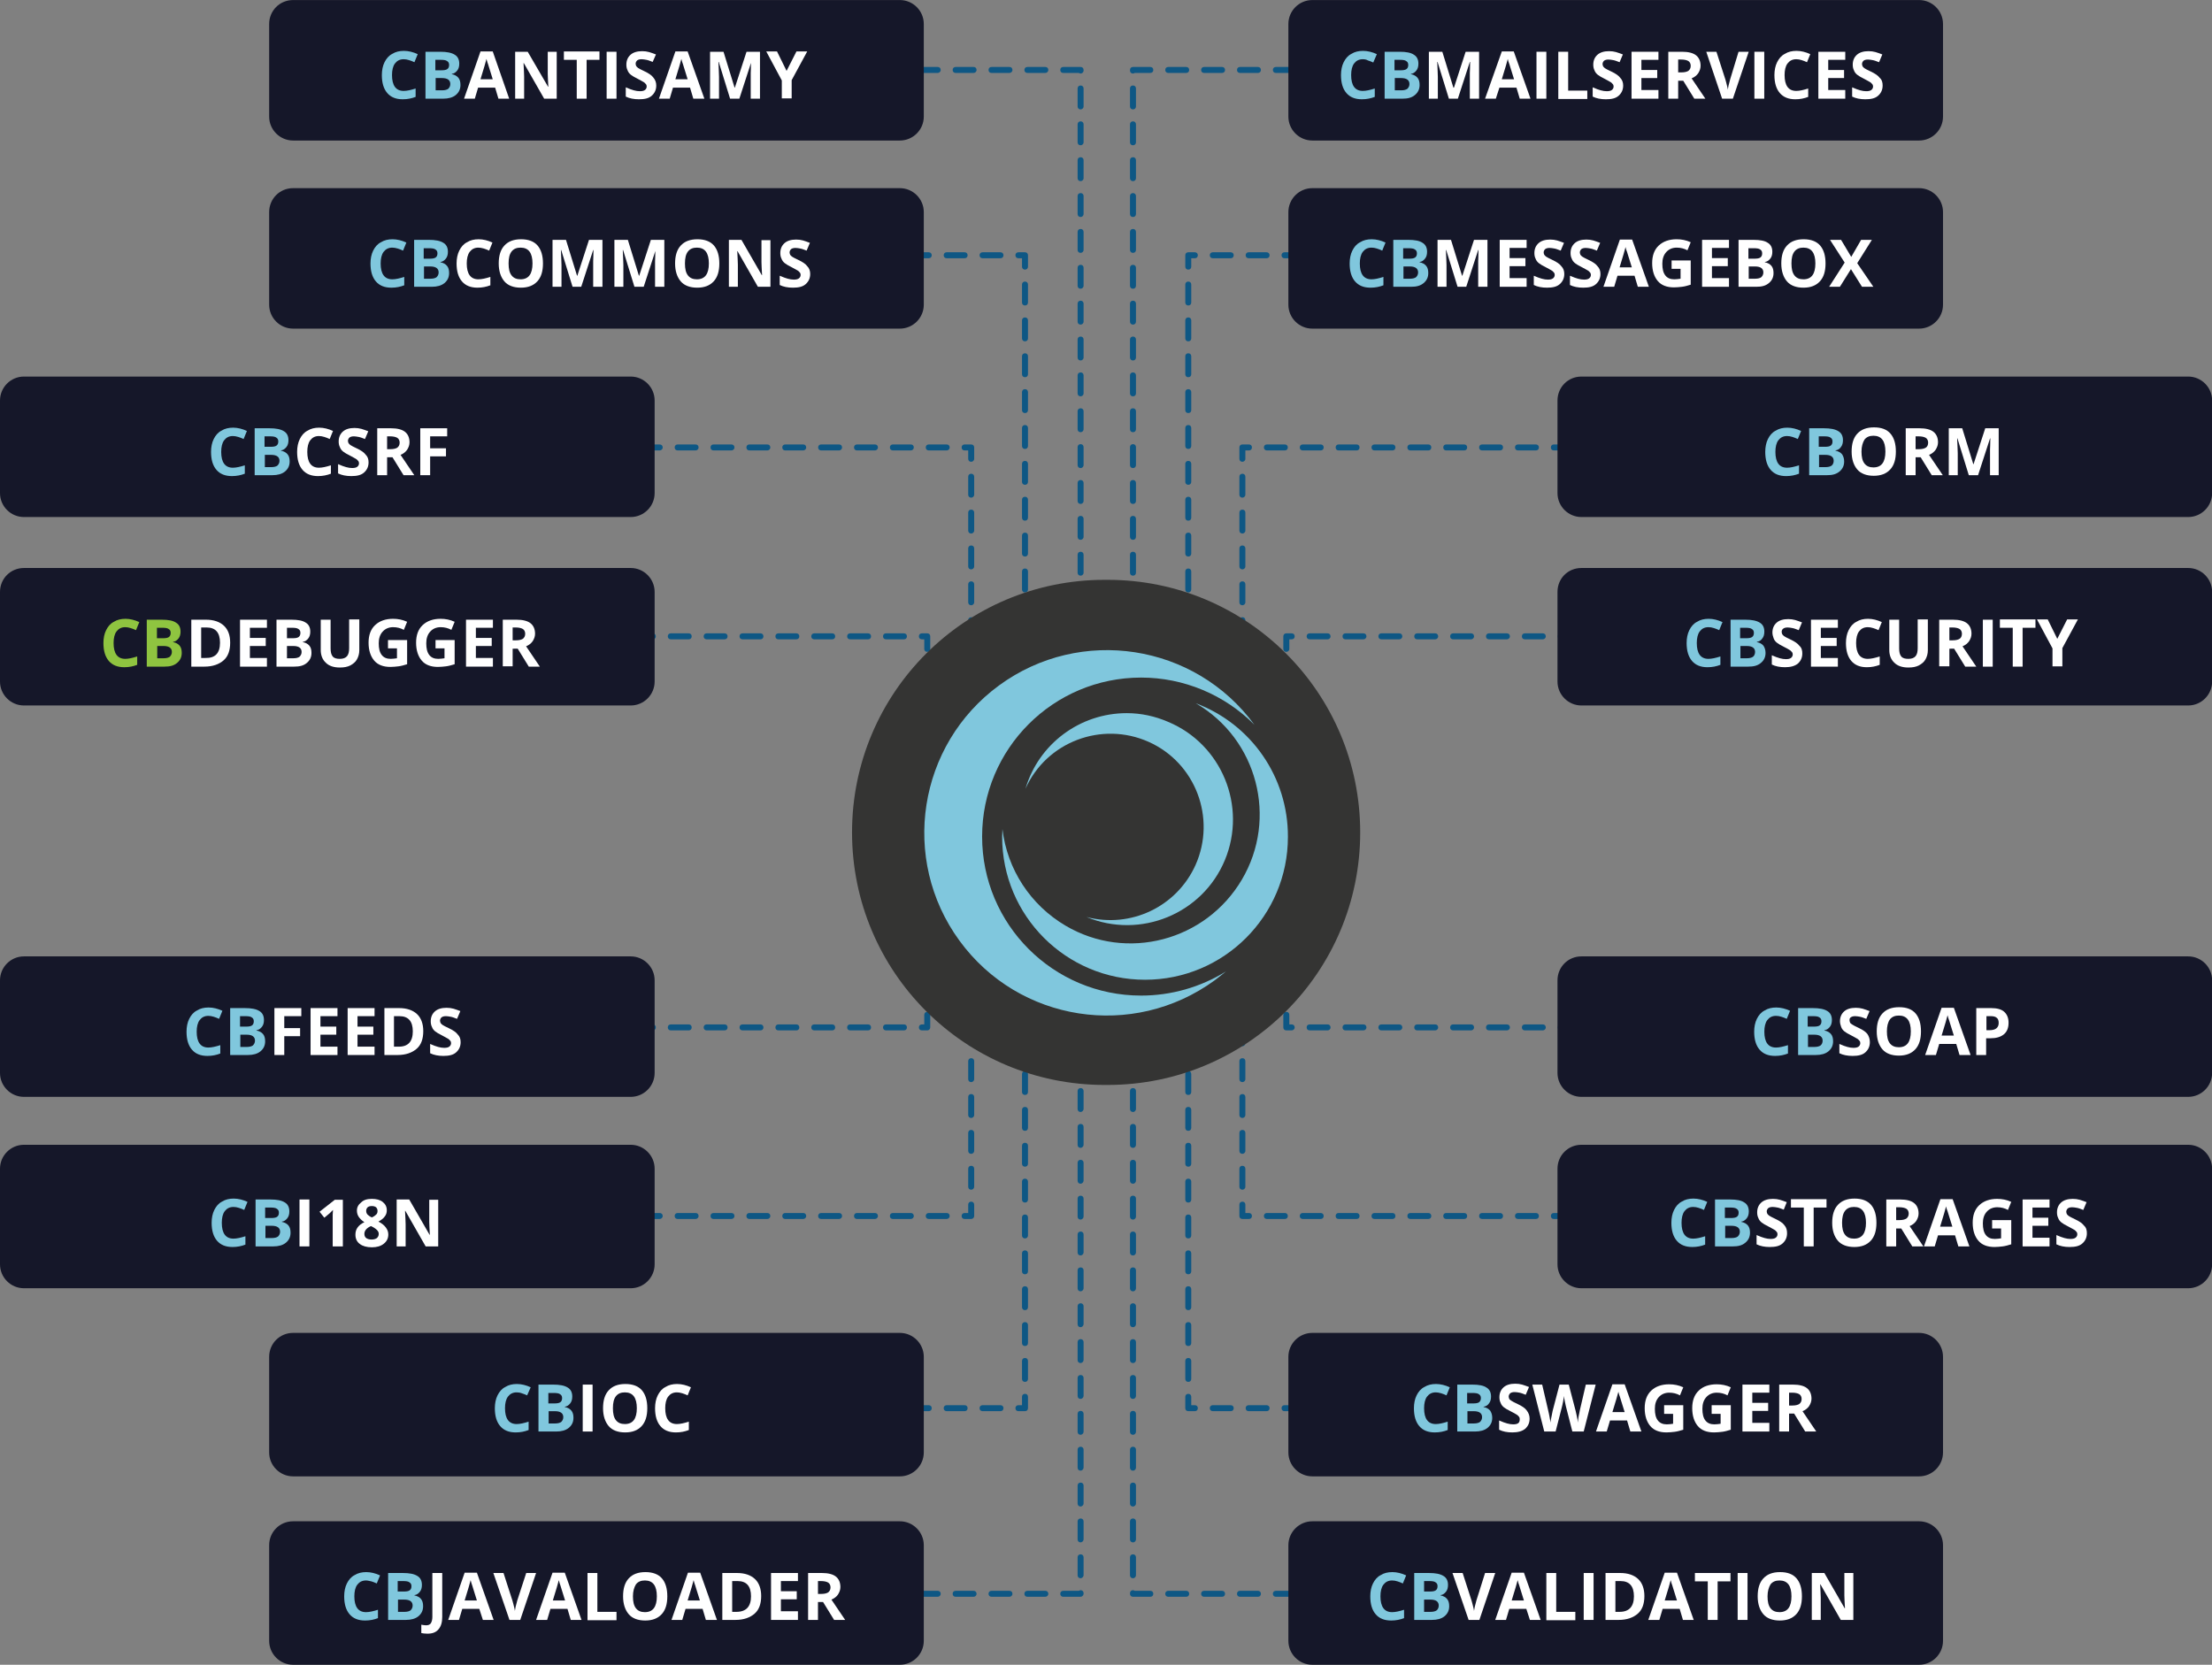 <?xml version="1.0" encoding="utf-8"?>
<!-- Generator: Adobe Illustrator 28.2.0, SVG Export Plug-In . SVG Version: 6.00 Build 0)  -->
<svg version="1.1" id="Layer_1" xmlns="http://www.w3.org/2000/svg" xmlns:xlink="http://www.w3.org/1999/xlink" x="0px" y="0px"
	 viewBox="0 0 740 557" style="enable-background:new 0 0 740 557;" xml:space="preserve">
<rect x="0" y="0" width="740" height="557" fill="#808080" stroke="none"/>
<style type="text/css">
	.st0{fill:#0E5784;}
	.st1{fill:#151729;}
	.st2{enable-background:new    ;}
	.st3{fill:#80C7DD;}
	.st4{fill:#FFFFFF;}
	.st5{fill:#8FC440;}
	.st6{fill:#343433;}
</style>
<g id="Group_13640" transform="translate(-825 -327.284)">
	<g id="Group_13636" transform="translate(881.402 350.689)">
		<g id="Group_13633">
			<g id="Path_39230">
				<path class="st0" d="M305.1,201.7c-0.6,0-1-0.4-1-1v-2.5c0-0.6,0.4-1,1-1s1,0.4,1,1v2.5C306.1,201.3,305.6,201.7,305.1,201.7z
					 M305.1,193.2c-0.6,0-1-0.4-1-1v-6c0-0.6,0.4-1,1-1s1,0.4,1,1v6C306.1,192.8,305.6,193.2,305.1,193.2z M305.1,181.2
					c-0.6,0-1-0.4-1-1v-6c0-0.6,0.4-1,1-1s1,0.4,1,1v6C306.1,180.8,305.6,181.2,305.1,181.2z M305.1,169.2c-0.6,0-1-0.4-1-1v-6
					c0-0.6,0.4-1,1-1s1,0.4,1,1v6C306.1,168.8,305.6,169.2,305.1,169.2z M305.1,157.2c-0.6,0-1-0.4-1-1v-6c0-0.6,0.4-1,1-1
					s1,0.4,1,1v6C306.1,156.8,305.6,157.2,305.1,157.2z M305.1,145.2c-0.6,0-1-0.4-1-1v-6c0-0.6,0.4-1,1-1s1,0.4,1,1v6
					C306.1,144.8,305.6,145.2,305.1,145.2z M305.1,133.2c-0.6,0-1-0.4-1-1v-6c0-0.6,0.4-1,1-1s1,0.4,1,1v6
					C306.1,132.8,305.6,133.2,305.1,133.2z M305.1,121.2c-0.6,0-1-0.4-1-1v-6c0-0.6,0.4-1,1-1s1,0.4,1,1v6
					C306.1,120.8,305.6,121.2,305.1,121.2z M305.1,109.2c-0.6,0-1-0.4-1-1v-6c0-0.6,0.4-1,1-1s1,0.4,1,1v6
					C306.1,108.8,305.6,109.2,305.1,109.2z M305.1,97.2c-0.6,0-1-0.4-1-1v-6c0-0.6,0.4-1,1-1s1,0.4,1,1v6
					C306.1,96.8,305.6,97.2,305.1,97.2z M305.1,85.2c-0.6,0-1-0.4-1-1v-6c0-0.6,0.4-1,1-1s1,0.4,1,1v6
					C306.1,84.8,305.6,85.2,305.1,85.2z M305.1,73.2c-0.6,0-1-0.4-1-1v-6c0-0.6,0.4-1,1-1s1,0.4,1,1v6
					C306.1,72.8,305.6,73.2,305.1,73.2z M305.1,61.2c-0.6,0-1-0.4-1-1v-6c0-0.6,0.4-1,1-1s1,0.4,1,1v6
					C306.1,60.8,305.6,61.2,305.1,61.2z M305.1,49.2c-0.6,0-1-0.4-1-1v-6c0-0.6,0.4-1,1-1s1,0.4,1,1v6
					C306.1,48.8,305.6,49.2,305.1,49.2z M305.1,37.2c-0.6,0-1-0.4-1-1v-6c0-0.6,0.4-1,1-1s1,0.4,1,1v6
					C306.1,36.8,305.6,37.2,305.1,37.2z M305.1,25.2c-0.6,0-1-0.4-1-1v-6c0-0.6,0.4-1,1-1s1,0.4,1,1v6
					C306.1,24.8,305.6,25.2,305.1,25.2z M305.1,13.2c-0.6,0-1-0.4-1-1v-6c0-0.6,0.4-1,1-1s1,0.4,1,1v6
					C306.1,12.8,305.6,13.2,305.1,13.2z M305.1,1.2c-0.2,0-0.4-0.1-0.6-0.2h-5.2c-0.6,0-1-0.4-1-1s0.4-1,1-1h5.8c0.6,0,1,0.4,1,1
					v0.2C306.1,0.8,305.6,1.2,305.1,1.2z M293.3,1h-6c-0.6,0-1-0.4-1-1s0.4-1,1-1h6c0.6,0,1,0.4,1,1S293.8,1,293.3,1z M281.3,1h-6
					c-0.6,0-1-0.4-1-1s0.4-1,1-1h6c0.6,0,1,0.4,1,1S281.8,1,281.3,1z M269.3,1h-6c-0.6,0-1-0.4-1-1s0.4-1,1-1h6c0.6,0,1,0.4,1,1
					S269.8,1,269.3,1z M257.3,1h-6c-0.6,0-1-0.4-1-1s0.4-1,1-1h6c0.6,0,1,0.4,1,1S257.8,1,257.3,1z M245.3,1h-6c-0.6,0-1-0.4-1-1
					s0.4-1,1-1h6c0.6,0,1,0.4,1,1S245.8,1,245.3,1z M233.3,1h-6c-0.6,0-1-0.4-1-1s0.4-1,1-1h6c0.6,0,1,0.4,1,1S233.8,1,233.3,1z
					 M221.3,1h-6c-0.6,0-1-0.4-1-1s0.4-1,1-1h6c0.6,0,1,0.4,1,1S221.8,1,221.3,1z M209.3,1h-6c-0.6,0-1-0.4-1-1s0.4-1,1-1h6
					c0.6,0,1,0.4,1,1S209.8,1,209.3,1z M197.3,1h-6c-0.6,0-1-0.4-1-1s0.4-1,1-1h6c0.6,0,1,0.4,1,1S197.8,1,197.3,1z M185.3,1h-6
					c-0.6,0-1-0.4-1-1s0.4-1,1-1h6c0.6,0,1,0.4,1,1S185.8,1,185.3,1z M173.3,1h-6c-0.6,0-1-0.4-1-1s0.4-1,1-1h6c0.6,0,1,0.4,1,1
					S173.8,1,173.3,1z M161.3,1h-6c-0.6,0-1-0.4-1-1s0.4-1,1-1h6c0.6,0,1,0.4,1,1S161.8,1,161.3,1z M149.3,1h-6c-0.6,0-1-0.4-1-1
					s0.4-1,1-1h6c0.6,0,1,0.4,1,1S149.8,1,149.3,1z"/>
			</g>
			<g id="Path_39231">
				<path class="st0" d="M286.5,258.8c-0.6,0-1-0.4-1-1v-6c0-0.6,0.4-1,1-1s1,0.4,1,1v6C287.5,258.4,287.1,258.8,286.5,258.8z
					 M286.5,246.8c-0.6,0-1-0.4-1-1v-6c0-0.6,0.4-1,1-1s1,0.4,1,1v6C287.5,246.4,287.1,246.8,286.5,246.8z M286.5,234.8
					c-0.6,0-1-0.4-1-1v-6c0-0.6,0.4-1,1-1s1,0.4,1,1v6C287.5,234.4,287.1,234.8,286.5,234.8z M286.5,222.8c-0.6,0-1-0.4-1-1v-6
					c0-0.6,0.4-1,1-1s1,0.4,1,1v6C287.5,222.4,287.1,222.8,286.5,222.8z M286.5,210.8c-0.6,0-1-0.4-1-1v-6c0-0.6,0.4-1,1-1
					s1,0.4,1,1v6C287.5,210.4,287.1,210.8,286.5,210.8z M286.5,198.8c-0.6,0-1-0.4-1-1v-6c0-0.6,0.4-1,1-1s1,0.4,1,1v6
					C287.5,198.4,287.1,198.8,286.5,198.8z M286.5,186.8c-0.6,0-1-0.4-1-1v-6c0-0.6,0.4-1,1-1s1,0.4,1,1v6
					C287.5,186.4,287.1,186.8,286.5,186.8z M286.5,174.8c-0.6,0-1-0.4-1-1v-6c0-0.6,0.4-1,1-1s1,0.4,1,1v6
					C287.5,174.4,287.1,174.8,286.5,174.8z M286.5,162.8c-0.6,0-1-0.4-1-1v-6c0-0.6,0.4-1,1-1s1,0.4,1,1v6
					C287.5,162.4,287.1,162.8,286.5,162.8z M286.5,150.8c-0.6,0-1-0.4-1-1v-6c0-0.6,0.4-1,1-1s1,0.4,1,1v6
					C287.5,150.4,287.1,150.8,286.5,150.8z M286.5,138.8c-0.6,0-1-0.4-1-1v-6c0-0.6,0.4-1,1-1s1,0.4,1,1v6
					C287.5,138.4,287.1,138.8,286.5,138.8z M286.5,126.8c-0.6,0-1-0.4-1-1v-6c0-0.6,0.4-1,1-1s1,0.4,1,1v6
					C287.5,126.4,287.1,126.8,286.5,126.8z M286.5,114.8c-0.6,0-1-0.4-1-1v-6c0-0.6,0.4-1,1-1s1,0.4,1,1v6
					C287.5,114.4,287.1,114.8,286.5,114.8z M286.5,102.8c-0.6,0-1-0.4-1-1v-6c0-0.6,0.4-1,1-1s1,0.4,1,1v6
					C287.5,102.4,287.1,102.8,286.5,102.8z M286.5,90.8c-0.6,0-1-0.4-1-1v-6c0-0.6,0.4-1,1-1s1,0.4,1,1v6
					C287.5,90.4,287.1,90.8,286.5,90.8z M286.5,78.8c-0.6,0-1-0.4-1-1v-6c0-0.6,0.4-1,1-1s1,0.4,1,1v6
					C287.5,78.4,287.1,78.8,286.5,78.8z M286.5,66.8c-0.6,0-1-0.4-1-1V63h-1.2c-0.6,0-1-0.4-1-1s0.4-1,1-1h2.2c0.6,0,1,0.4,1,1v3.8
					C287.5,66.4,287.1,66.8,286.5,66.8z M278.3,63h-6c-0.6,0-1-0.4-1-1s0.4-1,1-1h6c0.6,0,1,0.4,1,1S278.9,63,278.3,63z M266.3,63
					h-6c-0.6,0-1-0.4-1-1s0.4-1,1-1h6c0.6,0,1,0.4,1,1S266.9,63,266.3,63z M254.3,63h-6c-0.6,0-1-0.4-1-1s0.4-1,1-1h6
					c0.6,0,1,0.4,1,1S254.9,63,254.3,63z M242.3,63h-6c-0.6,0-1-0.4-1-1s0.4-1,1-1h6c0.6,0,1,0.4,1,1S242.9,63,242.3,63z M230.3,63
					h-6c-0.6,0-1-0.4-1-1s0.4-1,1-1h6c0.6,0,1,0.4,1,1S230.9,63,230.3,63z M218.3,63h-6c-0.6,0-1-0.4-1-1s0.4-1,1-1h6
					c0.6,0,1,0.4,1,1S218.9,63,218.3,63z M206.3,63h-6c-0.6,0-1-0.4-1-1s0.4-1,1-1h6c0.6,0,1,0.4,1,1S206.9,63,206.3,63z M194.3,63
					h-6c-0.6,0-1-0.4-1-1s0.4-1,1-1h6c0.6,0,1,0.4,1,1S194.9,63,194.3,63z M182.3,63h-6c-0.6,0-1-0.4-1-1s0.4-1,1-1h6
					c0.6,0,1,0.4,1,1S182.9,63,182.3,63z M170.3,63h-6c-0.6,0-1-0.4-1-1s0.4-1,1-1h6c0.6,0,1,0.4,1,1S170.9,63,170.3,63z M158.3,63
					h-6c-0.6,0-1-0.4-1-1s0.4-1,1-1h6c0.6,0,1,0.4,1,1S158.9,63,158.3,63z M146.3,63h-6c-0.6,0-1-0.4-1-1s0.4-1,1-1h6
					c0.6,0,1,0.4,1,1S146.9,63,146.3,63z M134.3,63h-6c-0.6,0-1-0.4-1-1s0.4-1,1-1h6c0.6,0,1,0.4,1,1S134.9,63,134.3,63z M122.3,63
					h-6c-0.6,0-1-0.4-1-1s0.4-1,1-1h6c0.6,0,1,0.4,1,1S122.9,63,122.3,63z M110.3,63h-6c-0.6,0-1-0.4-1-1s0.4-1,1-1h6
					c0.6,0,1,0.4,1,1S110.9,63,110.3,63z M98.3,63h-6c-0.6,0-1-0.4-1-1s0.4-1,1-1h6c0.6,0,1,0.4,1,1S98.9,63,98.3,63z M86.3,63h-6
					c-0.6,0-1-0.4-1-1s0.4-1,1-1h6c0.6,0,1,0.4,1,1S86.9,63,86.3,63z M74.3,63h-6c-0.6,0-1-0.4-1-1s0.4-1,1-1h6c0.6,0,1,0.4,1,1
					S74.9,63,74.3,63z"/>
			</g>
			<g id="Path_39232">
				<path class="st0" d="M268.5,249.1c-0.6,0-1-0.4-1-1v-4c0-0.6,0.4-1,1-1s1,0.4,1,1v4C269.5,248.7,269,249.1,268.5,249.1z
					 M268.5,239.1c-0.6,0-1-0.4-1-1v-6c0-0.6,0.4-1,1-1s1,0.4,1,1v6C269.5,238.7,269,239.1,268.5,239.1z M268.5,227.1
					c-0.6,0-1-0.4-1-1v-6c0-0.6,0.4-1,1-1s1,0.4,1,1v6C269.5,226.7,269,227.1,268.5,227.1z M268.5,215.1c-0.6,0-1-0.4-1-1v-6
					c0-0.6,0.4-1,1-1s1,0.4,1,1v6C269.5,214.7,269,215.1,268.5,215.1z M268.5,203.1c-0.6,0-1-0.4-1-1v-6c0-0.6,0.4-1,1-1s1,0.4,1,1
					v6C269.5,202.7,269,203.1,268.5,203.1z M268.5,191.1c-0.6,0-1-0.4-1-1v-6c0-0.6,0.4-1,1-1s1,0.4,1,1v6
					C269.5,190.7,269,191.1,268.5,191.1z M268.5,179.1c-0.6,0-1-0.4-1-1v-6c0-0.6,0.4-1,1-1s1,0.4,1,1v6
					C269.5,178.7,269,179.1,268.5,179.1z M268.5,167.1c-0.6,0-1-0.4-1-1v-6c0-0.6,0.4-1,1-1s1,0.4,1,1v6
					C269.5,166.7,269,167.1,268.5,167.1z M268.5,155.1c-0.6,0-1-0.4-1-1v-6c0-0.6,0.4-1,1-1s1,0.4,1,1v6
					C269.5,154.7,269,155.1,268.5,155.1z M268.5,143.1c-0.6,0-1-0.4-1-1v-6c0-0.6,0.4-1,1-1s1,0.4,1,1v6
					C269.5,142.7,269,143.1,268.5,143.1z M268.5,131.1c-0.6,0-1-0.4-1-1v-2.8h-1.2c-0.6,0-1-0.4-1-1s0.4-1,1-1h2.2c0.6,0,1,0.4,1,1
					v3.8C269.5,130.7,269,131.1,268.5,131.1z M260.3,127.3h-6c-0.6,0-1-0.4-1-1s0.4-1,1-1h6c0.6,0,1,0.4,1,1
					S260.8,127.3,260.3,127.3z M248.3,127.3h-6c-0.6,0-1-0.4-1-1s0.4-1,1-1h6c0.6,0,1,0.4,1,1S248.8,127.3,248.3,127.3z
					 M236.3,127.3h-6c-0.6,0-1-0.4-1-1s0.4-1,1-1h6c0.6,0,1,0.4,1,1S236.8,127.3,236.3,127.3z M224.3,127.3h-6c-0.6,0-1-0.4-1-1
					s0.4-1,1-1h6c0.6,0,1,0.4,1,1S224.8,127.3,224.3,127.3z M212.3,127.3h-6c-0.6,0-1-0.4-1-1s0.4-1,1-1h6c0.6,0,1,0.4,1,1
					S212.8,127.3,212.3,127.3z M200.3,127.3h-6c-0.6,0-1-0.4-1-1s0.4-1,1-1h6c0.6,0,1,0.4,1,1S200.8,127.3,200.3,127.3z
					 M188.3,127.3h-6c-0.6,0-1-0.4-1-1s0.4-1,1-1h6c0.6,0,1,0.4,1,1S188.8,127.3,188.3,127.3z M176.3,127.3h-6c-0.6,0-1-0.4-1-1
					s0.4-1,1-1h6c0.6,0,1,0.4,1,1S176.8,127.3,176.3,127.3z M164.3,127.3h-6c-0.6,0-1-0.4-1-1s0.4-1,1-1h6c0.6,0,1,0.4,1,1
					S164.8,127.3,164.3,127.3z M152.3,127.3h-6c-0.6,0-1-0.4-1-1s0.4-1,1-1h6c0.6,0,1,0.4,1,1S152.8,127.3,152.3,127.3z
					 M140.3,127.3h-6c-0.6,0-1-0.4-1-1s0.4-1,1-1h6c0.6,0,1,0.4,1,1S140.8,127.3,140.3,127.3z M128.3,127.3h-6c-0.6,0-1-0.4-1-1
					s0.4-1,1-1h6c0.6,0,1,0.4,1,1S128.8,127.3,128.3,127.3z M116.3,127.3h-6c-0.6,0-1-0.4-1-1s0.4-1,1-1h6c0.6,0,1,0.4,1,1
					S116.8,127.3,116.3,127.3z M104.3,127.3h-6c-0.6,0-1-0.4-1-1s0.4-1,1-1h6c0.6,0,1,0.4,1,1S104.8,127.3,104.3,127.3z M92.3,127.3
					h-6c-0.6,0-1-0.4-1-1s0.4-1,1-1h6c0.6,0,1,0.4,1,1S92.8,127.3,92.3,127.3z M80.3,127.3h-6c-0.6,0-1-0.4-1-1s0.4-1,1-1h6
					c0.6,0,1,0.4,1,1S80.8,127.3,80.3,127.3z M68.3,127.3h-6c-0.6,0-1-0.4-1-1s0.4-1,1-1h6c0.6,0,1,0.4,1,1S68.8,127.3,68.3,127.3z
					 M56.3,127.3h-6c-0.6,0-1-0.4-1-1s0.4-1,1-1h6c0.6,0,1,0.4,1,1S56.8,127.3,56.3,127.3z"/>
			</g>
			<g id="Path_39234">
				<path class="st0" d="M253.8,242.7c-0.6,0-1-0.4-1-1v-6c0-0.6,0.4-1,1-1s1,0.4,1,1v6C254.8,242.3,254.4,242.7,253.8,242.7z
					 M253.8,230.7c-0.6,0-1-0.4-1-1v-6c0-0.6,0.4-1,1-1s1,0.4,1,1v6C254.8,230.3,254.4,230.7,253.8,230.7z M253.8,218.7
					c-0.6,0-1-0.4-1-1v-6c0-0.6,0.4-1,1-1s1,0.4,1,1v6C254.8,218.3,254.4,218.7,253.8,218.7z M253.8,206.7c-0.6,0-1-0.4-1-1v-6
					c0-0.6,0.4-1,1-1s1,0.4,1,1v6C254.8,206.3,254.4,206.7,253.8,206.7z M253.8,194.7c-0.6,0-1-0.4-1-1v-3.2H252c-0.6,0-1-0.4-1-1
					s0.4-1,1-1h1.8c0.6,0,1,0.4,1,1v4.2C254.8,194.3,254.4,194.7,253.8,194.7z M246,190.5h-6c-0.6,0-1-0.4-1-1s0.4-1,1-1h6
					c0.6,0,1,0.4,1,1S246.6,190.5,246,190.5z M234,190.5h-6c-0.6,0-1-0.4-1-1s0.4-1,1-1h6c0.6,0,1,0.4,1,1S234.6,190.5,234,190.5z
					 M222,190.5h-6c-0.6,0-1-0.4-1-1s0.4-1,1-1h6c0.6,0,1,0.4,1,1S222.6,190.5,222,190.5z M210,190.5h-6c-0.6,0-1-0.4-1-1s0.4-1,1-1
					h6c0.6,0,1,0.4,1,1S210.6,190.5,210,190.5z M198,190.5h-6c-0.6,0-1-0.4-1-1s0.4-1,1-1h6c0.6,0,1,0.4,1,1S198.6,190.5,198,190.5z
					 M186,190.5h-6c-0.6,0-1-0.4-1-1s0.4-1,1-1h6c0.6,0,1,0.4,1,1S186.6,190.5,186,190.5z M174,190.5h-6c-0.6,0-1-0.4-1-1s0.4-1,1-1
					h6c0.6,0,1,0.4,1,1S174.6,190.5,174,190.5z M162,190.5h-6c-0.6,0-1-0.4-1-1s0.4-1,1-1h6c0.6,0,1,0.4,1,1S162.6,190.5,162,190.5z
					 M150,190.5h-6c-0.6,0-1-0.4-1-1s0.4-1,1-1h6c0.6,0,1,0.4,1,1S150.6,190.5,150,190.5z M138,190.5h-6c-0.6,0-1-0.4-1-1s0.4-1,1-1
					h6c0.6,0,1,0.4,1,1S138.6,190.5,138,190.5z M126,190.5h-6c-0.6,0-1-0.4-1-1s0.4-1,1-1h6c0.6,0,1,0.4,1,1S126.6,190.5,126,190.5z
					 M114,190.5h-6c-0.6,0-1-0.4-1-1s0.4-1,1-1h6c0.6,0,1,0.4,1,1S114.6,190.5,114,190.5z M102,190.5h-6c-0.6,0-1-0.4-1-1s0.4-1,1-1
					h6c0.6,0,1,0.4,1,1S102.6,190.5,102,190.5z M90,190.5h-6c-0.6,0-1-0.4-1-1s0.4-1,1-1h6c0.6,0,1,0.4,1,1S90.6,190.5,90,190.5z
					 M78,190.5h-6c-0.6,0-1-0.4-1-1s0.4-1,1-1h6c0.6,0,1,0.4,1,1S78.6,190.5,78,190.5z M66,190.5h-6c-0.6,0-1-0.4-1-1s0.4-1,1-1h6
					c0.6,0,1,0.4,1,1S66.6,190.5,66,190.5z M54,190.5h-6c-0.6,0-1-0.4-1-1s0.4-1,1-1h6c0.6,0,1,0.4,1,1S54.6,190.5,54,190.5z
					 M42,190.5h-6c-0.6,0-1-0.4-1-1s0.4-1,1-1h6c0.6,0,1,0.4,1,1S42.6,190.5,42,190.5z M30,190.5h-6c-0.6,0-1-0.4-1-1s0.4-1,1-1h6
					c0.6,0,1,0.4,1,1S30.6,190.5,30,190.5z M18,190.5h-6c-0.6,0-1-0.4-1-1s0.4-1,1-1h6c0.6,0,1,0.4,1,1S18.6,190.5,18,190.5z
					 M6,190.5H0c-0.6,0-1-0.4-1-1s0.4-1,1-1h6c0.6,0,1,0.4,1,1S6.6,190.5,6,190.5z"/>
			</g>
		</g>
		<g id="Group_13619" transform="translate(0 247.043)">
			<g id="Path_39230-2">
				<path class="st0" d="M305.1,263.8h-5.8c-0.6,0-1-0.4-1-1s0.4-1,1-1h5.2c0.2-0.1,0.4-0.2,0.6-0.2c0.6,0,1,0.4,1,1v0.2
					C306.1,263.3,305.6,263.8,305.1,263.8z M293.3,263.8h-6c-0.6,0-1-0.4-1-1s0.4-1,1-1h6c0.6,0,1,0.4,1,1S293.8,263.8,293.3,263.8z
					 M281.3,263.8h-6c-0.6,0-1-0.4-1-1s0.4-1,1-1h6c0.6,0,1,0.4,1,1S281.8,263.8,281.3,263.8z M269.3,263.8h-6c-0.6,0-1-0.4-1-1
					s0.4-1,1-1h6c0.6,0,1,0.4,1,1S269.8,263.8,269.3,263.8z M257.3,263.8h-6c-0.6,0-1-0.4-1-1s0.4-1,1-1h6c0.6,0,1,0.4,1,1
					S257.8,263.8,257.3,263.8z M245.3,263.8h-6c-0.6,0-1-0.4-1-1s0.4-1,1-1h6c0.6,0,1,0.4,1,1S245.8,263.8,245.3,263.8z
					 M233.3,263.8h-6c-0.6,0-1-0.4-1-1s0.4-1,1-1h6c0.6,0,1,0.4,1,1S233.8,263.8,233.3,263.8z M221.3,263.8h-6c-0.6,0-1-0.4-1-1
					s0.4-1,1-1h6c0.6,0,1,0.4,1,1S221.8,263.8,221.3,263.8z M209.3,263.8h-6c-0.6,0-1-0.4-1-1s0.4-1,1-1h6c0.6,0,1,0.4,1,1
					S209.8,263.8,209.3,263.8z M197.3,263.8h-6c-0.6,0-1-0.4-1-1s0.4-1,1-1h6c0.6,0,1,0.4,1,1S197.8,263.8,197.3,263.8z
					 M185.3,263.8h-6c-0.6,0-1-0.4-1-1s0.4-1,1-1h6c0.6,0,1,0.4,1,1S185.8,263.8,185.3,263.8z M173.3,263.8h-6c-0.6,0-1-0.4-1-1
					s0.4-1,1-1h6c0.6,0,1,0.4,1,1S173.8,263.8,173.3,263.8z M161.3,263.8h-6c-0.6,0-1-0.4-1-1s0.4-1,1-1h6c0.6,0,1,0.4,1,1
					S161.8,263.8,161.3,263.8z M149.3,263.8h-6c-0.6,0-1-0.4-1-1s0.4-1,1-1h6c0.6,0,1,0.4,1,1S149.8,263.8,149.3,263.8z
					 M305.1,257.6c-0.6,0-1-0.4-1-1v-6c0-0.6,0.4-1,1-1s1,0.4,1,1v6C306.1,257.1,305.6,257.6,305.1,257.6z M305.1,245.6
					c-0.6,0-1-0.4-1-1v-6c0-0.6,0.4-1,1-1s1,0.4,1,1v6C306.1,245.1,305.6,245.6,305.1,245.6z M305.1,233.6c-0.6,0-1-0.4-1-1v-6
					c0-0.6,0.4-1,1-1s1,0.4,1,1v6C306.1,233.1,305.6,233.6,305.1,233.6z M305.1,221.6c-0.6,0-1-0.4-1-1v-6c0-0.6,0.4-1,1-1
					s1,0.4,1,1v6C306.1,221.1,305.6,221.6,305.1,221.6z M305.1,209.6c-0.6,0-1-0.4-1-1v-6c0-0.6,0.4-1,1-1s1,0.4,1,1v6
					C306.1,209.1,305.6,209.6,305.1,209.6z M305.1,197.6c-0.6,0-1-0.4-1-1v-6c0-0.6,0.4-1,1-1s1,0.4,1,1v6
					C306.1,197.1,305.6,197.6,305.1,197.6z M305.1,185.6c-0.6,0-1-0.4-1-1v-6c0-0.6,0.4-1,1-1s1,0.4,1,1v6
					C306.1,185.1,305.6,185.6,305.1,185.6z M305.1,173.6c-0.6,0-1-0.4-1-1v-6c0-0.6,0.4-1,1-1s1,0.4,1,1v6
					C306.1,173.1,305.6,173.6,305.1,173.6z M305.1,161.6c-0.6,0-1-0.4-1-1v-6c0-0.6,0.4-1,1-1s1,0.4,1,1v6
					C306.1,161.1,305.6,161.6,305.1,161.6z M305.1,149.6c-0.6,0-1-0.4-1-1v-6c0-0.6,0.4-1,1-1s1,0.4,1,1v6
					C306.1,149.1,305.6,149.6,305.1,149.6z M305.1,137.6c-0.6,0-1-0.4-1-1v-6c0-0.6,0.4-1,1-1s1,0.4,1,1v6
					C306.1,137.1,305.6,137.6,305.1,137.6z M305.1,125.6c-0.6,0-1-0.4-1-1v-6c0-0.6,0.4-1,1-1s1,0.4,1,1v6
					C306.1,125.1,305.6,125.6,305.1,125.6z M305.1,113.6c-0.6,0-1-0.4-1-1v-6c0-0.6,0.4-1,1-1s1,0.4,1,1v6
					C306.1,113.1,305.6,113.6,305.1,113.6z M305.1,101.6c-0.6,0-1-0.4-1-1v-6c0-0.6,0.4-1,1-1s1,0.4,1,1v6
					C306.1,101.1,305.6,101.6,305.1,101.6z M305.1,89.6c-0.6,0-1-0.4-1-1v-6c0-0.6,0.4-1,1-1s1,0.4,1,1v6
					C306.1,89.1,305.6,89.6,305.1,89.6z M305.1,77.6c-0.6,0-1-0.4-1-1v-6c0-0.6,0.4-1,1-1s1,0.4,1,1v6
					C306.1,77.1,305.6,77.6,305.1,77.6z M305.1,65.6c-0.6,0-1-0.4-1-1V62c0-0.6,0.4-1,1-1s1,0.4,1,1v2.5
					C306.1,65.1,305.6,65.6,305.1,65.6z"/>
			</g>
			<g id="Path_39231-2">
				<path class="st0" d="M286.5,201.7h-2.2c-0.6,0-1-0.4-1-1s0.4-1,1-1h1.2v-2.8c0-0.6,0.4-1,1-1s1,0.4,1,1v3.8
					C287.5,201.3,287.1,201.7,286.5,201.7z M278.3,201.7h-6c-0.6,0-1-0.4-1-1s0.4-1,1-1h6c0.6,0,1,0.4,1,1S278.9,201.7,278.3,201.7z
					 M266.3,201.7h-6c-0.6,0-1-0.4-1-1s0.4-1,1-1h6c0.6,0,1,0.4,1,1S266.9,201.7,266.3,201.7z M254.3,201.7h-6c-0.6,0-1-0.4-1-1
					s0.4-1,1-1h6c0.6,0,1,0.4,1,1S254.9,201.7,254.3,201.7z M242.3,201.7h-6c-0.6,0-1-0.4-1-1s0.4-1,1-1h6c0.6,0,1,0.4,1,1
					S242.9,201.7,242.3,201.7z M230.3,201.7h-6c-0.6,0-1-0.4-1-1s0.4-1,1-1h6c0.6,0,1,0.4,1,1S230.9,201.7,230.3,201.7z
					 M218.3,201.7h-6c-0.6,0-1-0.4-1-1s0.4-1,1-1h6c0.6,0,1,0.4,1,1S218.9,201.7,218.3,201.7z M206.3,201.7h-6c-0.6,0-1-0.4-1-1
					s0.4-1,1-1h6c0.6,0,1,0.4,1,1S206.9,201.7,206.3,201.7z M194.3,201.7h-6c-0.6,0-1-0.4-1-1s0.4-1,1-1h6c0.6,0,1,0.4,1,1
					S194.9,201.7,194.3,201.7z M182.3,201.7h-6c-0.6,0-1-0.4-1-1s0.4-1,1-1h6c0.6,0,1,0.4,1,1S182.9,201.7,182.3,201.7z
					 M170.3,201.7h-6c-0.6,0-1-0.4-1-1s0.4-1,1-1h6c0.6,0,1,0.4,1,1S170.9,201.7,170.3,201.7z M158.3,201.7h-6c-0.6,0-1-0.4-1-1
					s0.4-1,1-1h6c0.6,0,1,0.4,1,1S158.9,201.7,158.3,201.7z M146.3,201.7h-6c-0.6,0-1-0.4-1-1s0.4-1,1-1h6c0.6,0,1,0.4,1,1
					S146.9,201.7,146.3,201.7z M134.3,201.7h-6c-0.6,0-1-0.4-1-1s0.4-1,1-1h6c0.6,0,1,0.4,1,1S134.9,201.7,134.3,201.7z
					 M122.3,201.7h-6c-0.6,0-1-0.4-1-1s0.4-1,1-1h6c0.6,0,1,0.4,1,1S122.9,201.7,122.3,201.7z M110.3,201.7h-6c-0.6,0-1-0.4-1-1
					s0.4-1,1-1h6c0.6,0,1,0.4,1,1S110.9,201.7,110.3,201.7z M98.3,201.7h-6c-0.6,0-1-0.4-1-1s0.4-1,1-1h6c0.6,0,1,0.4,1,1
					S98.9,201.7,98.3,201.7z M86.3,201.7h-6c-0.6,0-1-0.4-1-1s0.4-1,1-1h6c0.6,0,1,0.4,1,1S86.9,201.7,86.3,201.7z M74.3,201.7h-6
					c-0.6,0-1-0.4-1-1s0.4-1,1-1h6c0.6,0,1,0.4,1,1S74.9,201.7,74.3,201.7z M286.5,191.9c-0.6,0-1-0.4-1-1v-6c0-0.6,0.4-1,1-1
					s1,0.4,1,1v6C287.5,191.5,287.1,191.9,286.5,191.9z M286.5,179.9c-0.6,0-1-0.4-1-1v-6c0-0.6,0.4-1,1-1s1,0.4,1,1v6
					C287.5,179.5,287.1,179.9,286.5,179.9z M286.5,167.9c-0.6,0-1-0.4-1-1v-6c0-0.6,0.4-1,1-1s1,0.4,1,1v6
					C287.5,167.5,287.1,167.9,286.5,167.9z M286.5,155.9c-0.6,0-1-0.4-1-1v-6c0-0.6,0.4-1,1-1s1,0.4,1,1v6
					C287.5,155.5,287.1,155.9,286.5,155.9z M286.5,143.9c-0.6,0-1-0.4-1-1v-6c0-0.6,0.4-1,1-1s1,0.4,1,1v6
					C287.5,143.5,287.1,143.9,286.5,143.9z M286.5,131.9c-0.6,0-1-0.4-1-1v-6c0-0.6,0.4-1,1-1s1,0.4,1,1v6
					C287.5,131.5,287.1,131.9,286.5,131.9z M286.5,119.9c-0.6,0-1-0.4-1-1v-6c0-0.6,0.4-1,1-1s1,0.4,1,1v6
					C287.5,119.5,287.1,119.9,286.5,119.9z M286.5,107.9c-0.6,0-1-0.4-1-1v-6c0-0.6,0.4-1,1-1s1,0.4,1,1v6
					C287.5,107.5,287.1,107.9,286.5,107.9z M286.5,95.9c-0.6,0-1-0.4-1-1v-6c0-0.6,0.4-1,1-1s1,0.4,1,1v6
					C287.5,95.5,287.1,95.9,286.5,95.9z M286.5,83.9c-0.6,0-1-0.4-1-1v-6c0-0.6,0.4-1,1-1s1,0.4,1,1v6
					C287.5,83.5,287.1,83.9,286.5,83.9z M286.5,71.9c-0.6,0-1-0.4-1-1v-6c0-0.6,0.4-1,1-1s1,0.4,1,1v6
					C287.5,71.5,287.1,71.9,286.5,71.9z M286.5,59.9c-0.6,0-1-0.4-1-1v-6c0-0.6,0.4-1,1-1s1,0.4,1,1v6
					C287.5,59.5,287.1,59.9,286.5,59.9z M286.5,47.9c-0.6,0-1-0.4-1-1v-6c0-0.6,0.4-1,1-1s1,0.4,1,1v6
					C287.5,47.5,287.1,47.9,286.5,47.9z M286.5,35.9c-0.6,0-1-0.4-1-1v-6c0-0.6,0.4-1,1-1s1,0.4,1,1v6
					C287.5,35.5,287.1,35.9,286.5,35.9z M286.5,23.9c-0.6,0-1-0.4-1-1v-6c0-0.6,0.4-1,1-1s1,0.4,1,1v6
					C287.5,23.5,287.1,23.9,286.5,23.9z M286.5,11.9c-0.6,0-1-0.4-1-1v-6c0-0.6,0.4-1,1-1s1,0.4,1,1v6
					C287.5,11.5,287.1,11.9,286.5,11.9z"/>
			</g>
			<g id="Path_39232-2">
				<path class="st0" d="M268.5,137.4h-2.2c-0.6,0-1-0.4-1-1s0.4-1,1-1h1.2v-2.8c0-0.6,0.4-1,1-1s1,0.4,1,1v3.8
					C269.5,137,269,137.4,268.5,137.4z M260.3,137.4h-6c-0.6,0-1-0.4-1-1s0.4-1,1-1h6c0.6,0,1,0.4,1,1S260.8,137.4,260.3,137.4z
					 M248.3,137.4h-6c-0.6,0-1-0.4-1-1s0.4-1,1-1h6c0.6,0,1,0.4,1,1S248.8,137.4,248.3,137.4z M236.3,137.4h-6c-0.6,0-1-0.4-1-1
					s0.4-1,1-1h6c0.6,0,1,0.4,1,1S236.8,137.4,236.3,137.4z M224.3,137.4h-6c-0.6,0-1-0.4-1-1s0.4-1,1-1h6c0.6,0,1,0.4,1,1
					S224.8,137.4,224.3,137.4z M212.3,137.4h-6c-0.6,0-1-0.4-1-1s0.4-1,1-1h6c0.6,0,1,0.4,1,1S212.8,137.4,212.3,137.4z
					 M200.3,137.4h-6c-0.6,0-1-0.4-1-1s0.4-1,1-1h6c0.6,0,1,0.4,1,1S200.8,137.4,200.3,137.4z M188.3,137.4h-6c-0.6,0-1-0.4-1-1
					s0.4-1,1-1h6c0.6,0,1,0.4,1,1S188.8,137.4,188.3,137.4z M176.3,137.4h-6c-0.6,0-1-0.4-1-1s0.4-1,1-1h6c0.6,0,1,0.4,1,1
					S176.8,137.4,176.3,137.4z M164.3,137.4h-6c-0.6,0-1-0.4-1-1s0.4-1,1-1h6c0.6,0,1,0.4,1,1S164.8,137.4,164.3,137.4z
					 M152.3,137.4h-6c-0.6,0-1-0.4-1-1s0.4-1,1-1h6c0.6,0,1,0.4,1,1S152.8,137.4,152.3,137.4z M140.3,137.4h-6c-0.6,0-1-0.4-1-1
					s0.4-1,1-1h6c0.6,0,1,0.4,1,1S140.8,137.4,140.3,137.4z M128.3,137.4h-6c-0.6,0-1-0.4-1-1s0.4-1,1-1h6c0.6,0,1,0.4,1,1
					S128.8,137.4,128.3,137.4z M116.3,137.4h-6c-0.6,0-1-0.4-1-1s0.4-1,1-1h6c0.6,0,1,0.4,1,1S116.8,137.4,116.3,137.4z
					 M104.3,137.4h-6c-0.6,0-1-0.4-1-1s0.4-1,1-1h6c0.6,0,1,0.4,1,1S104.8,137.4,104.3,137.4z M92.3,137.4h-6c-0.6,0-1-0.4-1-1
					s0.4-1,1-1h6c0.6,0,1,0.4,1,1S92.8,137.4,92.3,137.4z M80.3,137.4h-6c-0.6,0-1-0.4-1-1s0.4-1,1-1h6c0.6,0,1,0.4,1,1
					S80.8,137.4,80.3,137.4z M68.3,137.4h-6c-0.6,0-1-0.4-1-1s0.4-1,1-1h6c0.6,0,1,0.4,1,1S68.8,137.4,68.3,137.4z M56.3,137.4h-6
					c-0.6,0-1-0.4-1-1s0.4-1,1-1h6c0.6,0,1,0.4,1,1S56.8,137.4,56.3,137.4z M268.5,127.6c-0.6,0-1-0.4-1-1v-6c0-0.6,0.4-1,1-1
					s1,0.4,1,1v6C269.5,127.2,269,127.6,268.5,127.6z M268.5,115.6c-0.6,0-1-0.4-1-1v-6c0-0.6,0.4-1,1-1s1,0.4,1,1v6
					C269.5,115.2,269,115.6,268.5,115.6z M268.5,103.6c-0.6,0-1-0.4-1-1v-6c0-0.6,0.4-1,1-1s1,0.4,1,1v6
					C269.5,103.2,269,103.6,268.5,103.6z M268.5,91.6c-0.6,0-1-0.4-1-1v-6c0-0.6,0.4-1,1-1s1,0.4,1,1v6
					C269.5,91.2,269,91.6,268.5,91.6z M268.5,79.6c-0.6,0-1-0.4-1-1v-6c0-0.6,0.4-1,1-1s1,0.4,1,1v6C269.5,79.2,269,79.6,268.5,79.6
					z M268.5,67.6c-0.6,0-1-0.4-1-1v-6c0-0.6,0.4-1,1-1s1,0.4,1,1v6C269.5,67.2,269,67.6,268.5,67.6z M268.5,55.6c-0.6,0-1-0.4-1-1
					v-6c0-0.6,0.4-1,1-1s1,0.4,1,1v6C269.5,55.2,269,55.6,268.5,55.6z M268.5,43.6c-0.6,0-1-0.4-1-1v-6c0-0.6,0.4-1,1-1s1,0.4,1,1v6
					C269.5,43.2,269,43.6,268.5,43.6z M268.5,31.6c-0.6,0-1-0.4-1-1v-6c0-0.6,0.4-1,1-1s1,0.4,1,1v6C269.5,31.2,269,31.6,268.5,31.6
					z M268.5,19.6c-0.6,0-1-0.4-1-1v-4c0-0.6,0.4-1,1-1s1,0.4,1,1v4C269.5,19.2,269,19.6,268.5,19.6z"/>
			</g>
			<g id="Path_39234-2">
				<path class="st0" d="M253.8,74.3H252c-0.6,0-1-0.4-1-1s0.4-1,1-1h0.8v-3.2c0-0.6,0.4-1,1-1s1,0.4,1,1v4.2
					C254.8,73.8,254.4,74.3,253.8,74.3z M246,74.3h-6c-0.6,0-1-0.4-1-1s0.4-1,1-1h6c0.6,0,1,0.4,1,1S246.6,74.3,246,74.3z M234,74.3
					h-6c-0.6,0-1-0.4-1-1s0.4-1,1-1h6c0.6,0,1,0.4,1,1S234.6,74.3,234,74.3z M222,74.3h-6c-0.6,0-1-0.4-1-1s0.4-1,1-1h6
					c0.6,0,1,0.4,1,1S222.6,74.3,222,74.3z M210,74.3h-6c-0.6,0-1-0.4-1-1s0.4-1,1-1h6c0.6,0,1,0.4,1,1S210.6,74.3,210,74.3z
					 M198,74.3h-6c-0.6,0-1-0.4-1-1s0.4-1,1-1h6c0.6,0,1,0.4,1,1S198.6,74.3,198,74.3z M186,74.3h-6c-0.6,0-1-0.4-1-1s0.4-1,1-1h6
					c0.6,0,1,0.4,1,1S186.6,74.3,186,74.3z M174,74.3h-6c-0.6,0-1-0.4-1-1s0.4-1,1-1h6c0.6,0,1,0.4,1,1S174.6,74.3,174,74.3z
					 M162,74.3h-6c-0.6,0-1-0.4-1-1s0.4-1,1-1h6c0.6,0,1,0.4,1,1S162.6,74.3,162,74.3z M150,74.3h-6c-0.6,0-1-0.4-1-1s0.4-1,1-1h6
					c0.6,0,1,0.4,1,1S150.6,74.3,150,74.3z M138,74.3h-6c-0.6,0-1-0.4-1-1s0.4-1,1-1h6c0.6,0,1,0.4,1,1S138.6,74.3,138,74.3z
					 M126,74.3h-6c-0.6,0-1-0.4-1-1s0.4-1,1-1h6c0.6,0,1,0.4,1,1S126.6,74.3,126,74.3z M114,74.3h-6c-0.6,0-1-0.4-1-1s0.4-1,1-1h6
					c0.6,0,1,0.4,1,1S114.6,74.3,114,74.3z M102,74.3h-6c-0.6,0-1-0.4-1-1s0.4-1,1-1h6c0.6,0,1,0.4,1,1S102.6,74.3,102,74.3z
					 M90,74.3h-6c-0.6,0-1-0.4-1-1s0.4-1,1-1h6c0.6,0,1,0.4,1,1S90.6,74.3,90,74.3z M78,74.3h-6c-0.6,0-1-0.4-1-1s0.4-1,1-1h6
					c0.6,0,1,0.4,1,1S78.6,74.3,78,74.3z M66,74.3h-6c-0.6,0-1-0.4-1-1s0.4-1,1-1h6c0.6,0,1,0.4,1,1S66.6,74.3,66,74.3z M54,74.3h-6
					c-0.6,0-1-0.4-1-1s0.4-1,1-1h6c0.6,0,1,0.4,1,1S54.6,74.3,54,74.3z M42,74.3h-6c-0.6,0-1-0.4-1-1s0.4-1,1-1h6c0.6,0,1,0.4,1,1
					S42.6,74.3,42,74.3z M30,74.3h-6c-0.6,0-1-0.4-1-1s0.4-1,1-1h6c0.6,0,1,0.4,1,1S30.6,74.3,30,74.3z M18,74.3h-6
					c-0.6,0-1-0.4-1-1s0.4-1,1-1h6c0.6,0,1,0.4,1,1S18.6,74.3,18,74.3z M6,74.3H0c-0.6,0-1-0.4-1-1s0.4-1,1-1h6c0.6,0,1,0.4,1,1
					S6.6,74.3,6,74.3z M253.8,64.1c-0.6,0-1-0.4-1-1v-6c0-0.6,0.4-1,1-1s1,0.4,1,1v6C254.8,63.6,254.4,64.1,253.8,64.1z M253.8,52.1
					c-0.6,0-1-0.4-1-1v-6c0-0.6,0.4-1,1-1s1,0.4,1,1v6C254.8,51.6,254.4,52.1,253.8,52.1z M253.8,40.1c-0.6,0-1-0.4-1-1v-6
					c0-0.6,0.4-1,1-1s1,0.4,1,1v6C254.8,39.6,254.4,40.1,253.8,40.1z M253.8,28.1c-0.6,0-1-0.4-1-1v-6c0-0.6,0.4-1,1-1s1,0.4,1,1v6
					C254.8,27.6,254.4,28.1,253.8,28.1z"/>
			</g>
		</g>
		<g id="Group_13634" transform="translate(322.622)">
			<g id="Path_39230-3">
				<path class="st0" d="M0,201.7c-0.6,0-1-0.4-1-1v-2.5c0-0.6,0.4-1,1-1s1,0.4,1,1v2.5C1,201.3,0.6,201.7,0,201.7z M0,193.2
					c-0.6,0-1-0.4-1-1v-6c0-0.6,0.4-1,1-1s1,0.4,1,1v6C1,192.8,0.6,193.2,0,193.2z M0,181.2c-0.6,0-1-0.4-1-1v-6c0-0.6,0.4-1,1-1
					s1,0.4,1,1v6C1,180.8,0.6,181.2,0,181.2z M0,169.2c-0.6,0-1-0.4-1-1v-6c0-0.6,0.4-1,1-1s1,0.4,1,1v6C1,168.8,0.6,169.2,0,169.2z
					 M0,157.2c-0.6,0-1-0.4-1-1v-6c0-0.6,0.4-1,1-1s1,0.4,1,1v6C1,156.8,0.6,157.2,0,157.2z M0,145.2c-0.6,0-1-0.4-1-1v-6
					c0-0.6,0.4-1,1-1s1,0.4,1,1v6C1,144.8,0.6,145.2,0,145.2z M0,133.2c-0.6,0-1-0.4-1-1v-6c0-0.6,0.4-1,1-1s1,0.4,1,1v6
					C1,132.8,0.6,133.2,0,133.2z M0,121.2c-0.6,0-1-0.4-1-1v-6c0-0.6,0.4-1,1-1s1,0.4,1,1v6C1,120.8,0.6,121.2,0,121.2z M0,109.2
					c-0.6,0-1-0.4-1-1v-6c0-0.6,0.4-1,1-1s1,0.4,1,1v6C1,108.8,0.6,109.2,0,109.2z M0,97.2c-0.6,0-1-0.4-1-1v-6c0-0.6,0.4-1,1-1
					s1,0.4,1,1v6C1,96.8,0.6,97.2,0,97.2z M0,85.2c-0.6,0-1-0.4-1-1v-6c0-0.6,0.4-1,1-1s1,0.4,1,1v6C1,84.8,0.6,85.2,0,85.2z
					 M0,73.2c-0.6,0-1-0.4-1-1v-6c0-0.6,0.4-1,1-1s1,0.4,1,1v6C1,72.8,0.6,73.2,0,73.2z M0,61.2c-0.6,0-1-0.4-1-1v-6
					c0-0.6,0.4-1,1-1s1,0.4,1,1v6C1,60.8,0.6,61.2,0,61.2z M0,49.2c-0.6,0-1-0.4-1-1v-6c0-0.6,0.4-1,1-1s1,0.4,1,1v6
					C1,48.8,0.6,49.2,0,49.2z M0,37.2c-0.6,0-1-0.4-1-1v-6c0-0.6,0.4-1,1-1s1,0.4,1,1v6C1,36.8,0.6,37.2,0,37.2z M0,25.2
					c-0.6,0-1-0.4-1-1v-6c0-0.6,0.4-1,1-1s1,0.4,1,1v6C1,24.8,0.6,25.2,0,25.2z M0,13.2c-0.6,0-1-0.4-1-1v-6c0-0.6,0.4-1,1-1
					s1,0.4,1,1v6C1,12.8,0.6,13.2,0,13.2z M0,1.2c-0.6,0-1-0.4-1-1V0c0-0.6,0.4-1,1-1h5.8c0.6,0,1,0.4,1,1s-0.4,1-1,1H0.6
					C0.4,1.1,0.2,1.2,0,1.2z M161.8,1h-6c-0.6,0-1-0.4-1-1s0.4-1,1-1h6c0.6,0,1,0.4,1,1S162.4,1,161.8,1z M149.8,1h-6
					c-0.6,0-1-0.4-1-1s0.4-1,1-1h6c0.6,0,1,0.4,1,1S150.4,1,149.8,1z M137.8,1h-6c-0.6,0-1-0.4-1-1s0.4-1,1-1h6c0.6,0,1,0.4,1,1
					S138.4,1,137.8,1z M125.8,1h-6c-0.6,0-1-0.4-1-1s0.4-1,1-1h6c0.6,0,1,0.4,1,1S126.4,1,125.8,1z M113.8,1h-6c-0.6,0-1-0.4-1-1
					s0.4-1,1-1h6c0.6,0,1,0.4,1,1S114.4,1,113.8,1z M101.8,1h-6c-0.6,0-1-0.4-1-1s0.4-1,1-1h6c0.6,0,1,0.4,1,1S102.4,1,101.8,1z
					 M89.8,1h-6c-0.6,0-1-0.4-1-1s0.4-1,1-1h6c0.6,0,1,0.4,1,1S90.4,1,89.8,1z M77.8,1h-6c-0.6,0-1-0.4-1-1s0.4-1,1-1h6
					c0.6,0,1,0.4,1,1S78.4,1,77.8,1z M65.8,1h-6c-0.6,0-1-0.4-1-1s0.4-1,1-1h6c0.6,0,1,0.4,1,1S66.4,1,65.8,1z M53.8,1h-6
					c-0.6,0-1-0.4-1-1s0.4-1,1-1h6c0.6,0,1,0.4,1,1S54.4,1,53.8,1z M41.8,1h-6c-0.6,0-1-0.4-1-1s0.4-1,1-1h6c0.6,0,1,0.4,1,1
					S42.4,1,41.8,1z M29.8,1h-6c-0.6,0-1-0.4-1-1s0.4-1,1-1h6c0.6,0,1,0.4,1,1S30.4,1,29.8,1z M17.8,1h-6c-0.6,0-1-0.4-1-1
					s0.4-1,1-1h6c0.6,0,1,0.4,1,1S18.4,1,17.8,1z"/>
			</g>
			<g id="Path_39231-3">
				<path class="st0" d="M18.5,258.8c-0.6,0-1-0.4-1-1v-6c0-0.6,0.4-1,1-1s1,0.4,1,1v6C19.5,258.4,19.1,258.8,18.5,258.8z
					 M18.5,246.8c-0.6,0-1-0.4-1-1v-6c0-0.6,0.4-1,1-1s1,0.4,1,1v6C19.5,246.4,19.1,246.8,18.5,246.8z M18.5,234.8c-0.6,0-1-0.4-1-1
					v-6c0-0.6,0.4-1,1-1s1,0.4,1,1v6C19.5,234.4,19.1,234.8,18.5,234.8z M18.5,222.8c-0.6,0-1-0.4-1-1v-6c0-0.6,0.4-1,1-1s1,0.4,1,1
					v6C19.5,222.4,19.1,222.8,18.5,222.8z M18.5,210.8c-0.6,0-1-0.4-1-1v-6c0-0.6,0.4-1,1-1s1,0.4,1,1v6
					C19.5,210.4,19.1,210.8,18.5,210.8z M18.5,198.8c-0.6,0-1-0.4-1-1v-6c0-0.6,0.4-1,1-1s1,0.4,1,1v6
					C19.5,198.4,19.1,198.8,18.5,198.8z M18.5,186.8c-0.6,0-1-0.4-1-1v-6c0-0.6,0.4-1,1-1s1,0.4,1,1v6
					C19.5,186.4,19.1,186.8,18.5,186.8z M18.5,174.8c-0.6,0-1-0.4-1-1v-6c0-0.6,0.4-1,1-1s1,0.4,1,1v6
					C19.5,174.4,19.1,174.8,18.5,174.8z M18.5,162.8c-0.6,0-1-0.4-1-1v-6c0-0.6,0.4-1,1-1s1,0.4,1,1v6
					C19.5,162.4,19.1,162.8,18.5,162.8z M18.5,150.8c-0.6,0-1-0.4-1-1v-6c0-0.6,0.4-1,1-1s1,0.4,1,1v6
					C19.5,150.4,19.1,150.8,18.5,150.8z M18.5,138.8c-0.6,0-1-0.4-1-1v-6c0-0.6,0.4-1,1-1s1,0.4,1,1v6
					C19.5,138.4,19.1,138.8,18.5,138.8z M18.5,126.8c-0.6,0-1-0.4-1-1v-6c0-0.6,0.4-1,1-1s1,0.4,1,1v6
					C19.5,126.4,19.1,126.8,18.5,126.8z M18.5,114.8c-0.6,0-1-0.4-1-1v-6c0-0.6,0.4-1,1-1s1,0.4,1,1v6
					C19.5,114.4,19.1,114.8,18.5,114.8z M18.5,102.8c-0.6,0-1-0.4-1-1v-6c0-0.6,0.4-1,1-1s1,0.4,1,1v6
					C19.5,102.4,19.1,102.8,18.5,102.8z M18.5,90.8c-0.6,0-1-0.4-1-1v-6c0-0.6,0.4-1,1-1s1,0.4,1,1v6C19.5,90.4,19.1,90.8,18.5,90.8
					z M18.5,78.8c-0.6,0-1-0.4-1-1v-6c0-0.6,0.4-1,1-1s1,0.4,1,1v6C19.5,78.4,19.1,78.8,18.5,78.8z M18.5,66.8c-0.6,0-1-0.4-1-1V62
					c0-0.6,0.4-1,1-1h2.2c0.6,0,1,0.4,1,1s-0.4,1-1,1h-1.2v2.8C19.5,66.4,19.1,66.8,18.5,66.8z M236.7,63h-6c-0.6,0-1-0.4-1-1
					s0.4-1,1-1h6c0.6,0,1,0.4,1,1S237.3,63,236.7,63z M224.7,63h-6c-0.6,0-1-0.4-1-1s0.4-1,1-1h6c0.6,0,1,0.4,1,1S225.3,63,224.7,63
					z M212.7,63h-6c-0.6,0-1-0.4-1-1s0.4-1,1-1h6c0.6,0,1,0.4,1,1S213.3,63,212.7,63z M200.7,63h-6c-0.6,0-1-0.4-1-1s0.4-1,1-1h6
					c0.6,0,1,0.4,1,1S201.3,63,200.7,63z M188.7,63h-6c-0.6,0-1-0.4-1-1s0.4-1,1-1h6c0.6,0,1,0.4,1,1S189.3,63,188.7,63z M176.7,63
					h-6c-0.6,0-1-0.4-1-1s0.4-1,1-1h6c0.6,0,1,0.4,1,1S177.3,63,176.7,63z M164.7,63h-6c-0.6,0-1-0.4-1-1s0.4-1,1-1h6
					c0.6,0,1,0.4,1,1S165.3,63,164.7,63z M152.7,63h-6c-0.6,0-1-0.4-1-1s0.4-1,1-1h6c0.6,0,1,0.4,1,1S153.3,63,152.7,63z M140.7,63
					h-6c-0.6,0-1-0.4-1-1s0.4-1,1-1h6c0.6,0,1,0.4,1,1S141.3,63,140.7,63z M128.7,63h-6c-0.6,0-1-0.4-1-1s0.4-1,1-1h6
					c0.6,0,1,0.4,1,1S129.3,63,128.7,63z M116.7,63h-6c-0.6,0-1-0.4-1-1s0.4-1,1-1h6c0.6,0,1,0.4,1,1S117.3,63,116.7,63z M104.7,63
					h-6c-0.6,0-1-0.4-1-1s0.4-1,1-1h6c0.6,0,1,0.4,1,1S105.3,63,104.7,63z M92.7,63h-6c-0.6,0-1-0.4-1-1s0.4-1,1-1h6
					c0.6,0,1,0.4,1,1S93.3,63,92.7,63z M80.7,63h-6c-0.6,0-1-0.4-1-1s0.4-1,1-1h6c0.6,0,1,0.4,1,1S81.3,63,80.7,63z M68.7,63h-6
					c-0.6,0-1-0.4-1-1s0.4-1,1-1h6c0.6,0,1,0.4,1,1S69.3,63,68.7,63z M56.7,63h-6c-0.6,0-1-0.4-1-1s0.4-1,1-1h6c0.6,0,1,0.4,1,1
					S57.3,63,56.7,63z M44.7,63h-6c-0.6,0-1-0.4-1-1s0.4-1,1-1h6c0.6,0,1,0.4,1,1S45.3,63,44.7,63z M32.7,63h-6c-0.6,0-1-0.4-1-1
					s0.4-1,1-1h6c0.6,0,1,0.4,1,1S33.3,63,32.7,63z"/>
			</g>
			<g id="Path_39232-3">
				<path class="st0" d="M36.6,249.1c-0.6,0-1-0.4-1-1v-4c0-0.6,0.4-1,1-1s1,0.4,1,1v4C37.6,248.7,37.1,249.1,36.6,249.1z
					 M36.6,239.1c-0.6,0-1-0.4-1-1v-6c0-0.6,0.4-1,1-1s1,0.4,1,1v6C37.6,238.7,37.1,239.1,36.6,239.1z M36.6,227.1c-0.6,0-1-0.4-1-1
					v-6c0-0.6,0.4-1,1-1s1,0.4,1,1v6C37.6,226.7,37.1,227.1,36.6,227.1z M36.6,215.1c-0.6,0-1-0.4-1-1v-6c0-0.6,0.4-1,1-1s1,0.4,1,1
					v6C37.6,214.7,37.1,215.1,36.6,215.1z M36.6,203.1c-0.6,0-1-0.4-1-1v-6c0-0.6,0.4-1,1-1s1,0.4,1,1v6
					C37.6,202.7,37.1,203.1,36.6,203.1z M36.6,191.1c-0.6,0-1-0.4-1-1v-6c0-0.6,0.4-1,1-1s1,0.4,1,1v6
					C37.6,190.7,37.1,191.1,36.6,191.1z M36.6,179.1c-0.6,0-1-0.4-1-1v-6c0-0.6,0.4-1,1-1s1,0.4,1,1v6
					C37.6,178.7,37.1,179.1,36.6,179.1z M36.6,167.1c-0.6,0-1-0.4-1-1v-6c0-0.6,0.4-1,1-1s1,0.4,1,1v6
					C37.6,166.7,37.1,167.1,36.6,167.1z M36.6,155.1c-0.6,0-1-0.4-1-1v-6c0-0.6,0.4-1,1-1s1,0.4,1,1v6
					C37.6,154.7,37.1,155.1,36.6,155.1z M36.6,143.1c-0.6,0-1-0.4-1-1v-6c0-0.6,0.4-1,1-1s1,0.4,1,1v6
					C37.6,142.7,37.1,143.1,36.6,143.1z M36.6,131.1c-0.6,0-1-0.4-1-1v-3.8c0-0.6,0.4-1,1-1h2.2c0.6,0,1,0.4,1,1s-0.4,1-1,1h-1.2
					v2.8C37.6,130.7,37.1,131.1,36.6,131.1z M254.8,127.3h-6c-0.6,0-1-0.4-1-1s0.4-1,1-1h6c0.6,0,1,0.4,1,1S255.4,127.3,254.8,127.3
					z M242.8,127.3h-6c-0.6,0-1-0.4-1-1s0.4-1,1-1h6c0.6,0,1,0.4,1,1S243.4,127.3,242.8,127.3z M230.8,127.3h-6c-0.6,0-1-0.4-1-1
					s0.4-1,1-1h6c0.6,0,1,0.4,1,1S231.4,127.3,230.8,127.3z M218.8,127.3h-6c-0.6,0-1-0.4-1-1s0.4-1,1-1h6c0.6,0,1,0.4,1,1
					S219.4,127.3,218.8,127.3z M206.8,127.3h-6c-0.6,0-1-0.4-1-1s0.4-1,1-1h6c0.6,0,1,0.4,1,1S207.4,127.3,206.8,127.3z
					 M194.8,127.3h-6c-0.6,0-1-0.4-1-1s0.4-1,1-1h6c0.6,0,1,0.4,1,1S195.4,127.3,194.8,127.3z M182.8,127.3h-6c-0.6,0-1-0.4-1-1
					s0.4-1,1-1h6c0.6,0,1,0.4,1,1S183.4,127.3,182.8,127.3z M170.8,127.3h-6c-0.6,0-1-0.4-1-1s0.4-1,1-1h6c0.6,0,1,0.4,1,1
					S171.4,127.3,170.8,127.3z M158.8,127.3h-6c-0.6,0-1-0.4-1-1s0.4-1,1-1h6c0.6,0,1,0.4,1,1S159.4,127.3,158.8,127.3z
					 M146.8,127.3h-6c-0.6,0-1-0.4-1-1s0.4-1,1-1h6c0.6,0,1,0.4,1,1S147.4,127.3,146.8,127.3z M134.8,127.3h-6c-0.6,0-1-0.4-1-1
					s0.4-1,1-1h6c0.6,0,1,0.4,1,1S135.4,127.3,134.8,127.3z M122.8,127.3h-6c-0.6,0-1-0.4-1-1s0.4-1,1-1h6c0.6,0,1,0.4,1,1
					S123.4,127.3,122.8,127.3z M110.8,127.3h-6c-0.6,0-1-0.4-1-1s0.4-1,1-1h6c0.6,0,1,0.4,1,1S111.4,127.3,110.8,127.3z M98.8,127.3
					h-6c-0.6,0-1-0.4-1-1s0.4-1,1-1h6c0.6,0,1,0.4,1,1S99.4,127.3,98.8,127.3z M86.8,127.3h-6c-0.6,0-1-0.4-1-1s0.4-1,1-1h6
					c0.6,0,1,0.4,1,1S87.4,127.3,86.8,127.3z M74.8,127.3h-6c-0.6,0-1-0.4-1-1s0.4-1,1-1h6c0.6,0,1,0.4,1,1S75.4,127.3,74.8,127.3z
					 M62.8,127.3h-6c-0.6,0-1-0.4-1-1s0.4-1,1-1h6c0.6,0,1,0.4,1,1S63.4,127.3,62.8,127.3z M50.8,127.3h-6c-0.6,0-1-0.4-1-1
					s0.4-1,1-1h6c0.6,0,1,0.4,1,1S51.4,127.3,50.8,127.3z"/>
			</g>
			<g id="Path_39234-3">
				<path class="st0" d="M51.3,242.7c-0.6,0-1-0.4-1-1v-6c0-0.6,0.4-1,1-1s1,0.4,1,1v6C52.3,242.3,51.8,242.7,51.3,242.7z
					 M51.3,230.7c-0.6,0-1-0.4-1-1v-6c0-0.6,0.4-1,1-1s1,0.4,1,1v6C52.3,230.3,51.8,230.7,51.3,230.7z M51.3,218.7c-0.6,0-1-0.4-1-1
					v-6c0-0.6,0.4-1,1-1s1,0.4,1,1v6C52.3,218.3,51.8,218.7,51.3,218.7z M51.3,206.7c-0.6,0-1-0.4-1-1v-6c0-0.6,0.4-1,1-1s1,0.4,1,1
					v6C52.3,206.3,51.8,206.7,51.3,206.7z M51.3,194.7c-0.6,0-1-0.4-1-1v-4.2c0-0.6,0.4-1,1-1h1.8c0.6,0,1,0.4,1,1s-0.4,1-1,1h-0.8
					v3.2C52.3,194.3,51.8,194.7,51.3,194.7z M305.1,190.5h-6c-0.6,0-1-0.4-1-1s0.4-1,1-1h6c0.6,0,1,0.4,1,1S305.6,190.5,305.1,190.5
					z M293.1,190.5h-6c-0.6,0-1-0.4-1-1s0.4-1,1-1h6c0.6,0,1,0.4,1,1S293.6,190.5,293.1,190.5z M281.1,190.5h-6c-0.6,0-1-0.4-1-1
					s0.4-1,1-1h6c0.6,0,1,0.4,1,1S281.6,190.5,281.1,190.5z M269.1,190.5h-6c-0.6,0-1-0.4-1-1s0.4-1,1-1h6c0.6,0,1,0.4,1,1
					S269.6,190.5,269.1,190.5z M257.1,190.5h-6c-0.6,0-1-0.4-1-1s0.4-1,1-1h6c0.6,0,1,0.4,1,1S257.6,190.5,257.1,190.5z
					 M245.1,190.5h-6c-0.6,0-1-0.4-1-1s0.4-1,1-1h6c0.6,0,1,0.4,1,1S245.6,190.5,245.1,190.5z M233.1,190.5h-6c-0.6,0-1-0.4-1-1
					s0.4-1,1-1h6c0.6,0,1,0.4,1,1S233.6,190.5,233.1,190.5z M221.1,190.5h-6c-0.6,0-1-0.4-1-1s0.4-1,1-1h6c0.6,0,1,0.4,1,1
					S221.6,190.5,221.1,190.5z M209.1,190.5h-6c-0.6,0-1-0.4-1-1s0.4-1,1-1h6c0.6,0,1,0.4,1,1S209.6,190.5,209.1,190.5z
					 M197.1,190.5h-6c-0.6,0-1-0.4-1-1s0.4-1,1-1h6c0.6,0,1,0.4,1,1S197.6,190.5,197.1,190.5z M185.1,190.5h-6c-0.6,0-1-0.4-1-1
					s0.4-1,1-1h6c0.6,0,1,0.4,1,1S185.6,190.5,185.1,190.5z M173.1,190.5h-6c-0.6,0-1-0.4-1-1s0.4-1,1-1h6c0.6,0,1,0.4,1,1
					S173.6,190.5,173.1,190.5z M161.1,190.5h-6c-0.6,0-1-0.4-1-1s0.4-1,1-1h6c0.6,0,1,0.4,1,1S161.6,190.5,161.1,190.5z
					 M149.1,190.5h-6c-0.6,0-1-0.4-1-1s0.4-1,1-1h6c0.6,0,1,0.4,1,1S149.6,190.5,149.1,190.5z M137.1,190.5h-6c-0.6,0-1-0.4-1-1
					s0.4-1,1-1h6c0.6,0,1,0.4,1,1S137.6,190.5,137.1,190.5z M125.1,190.5h-6c-0.6,0-1-0.4-1-1s0.4-1,1-1h6c0.6,0,1,0.4,1,1
					S125.6,190.5,125.1,190.5z M113.1,190.5h-6c-0.6,0-1-0.4-1-1s0.4-1,1-1h6c0.6,0,1,0.4,1,1S113.6,190.5,113.1,190.5z
					 M101.1,190.5h-6c-0.6,0-1-0.4-1-1s0.4-1,1-1h6c0.6,0,1,0.4,1,1S101.6,190.5,101.1,190.5z M89.1,190.5h-6c-0.6,0-1-0.4-1-1
					s0.4-1,1-1h6c0.6,0,1,0.4,1,1S89.6,190.5,89.1,190.5z M77.1,190.5h-6c-0.6,0-1-0.4-1-1s0.4-1,1-1h6c0.6,0,1,0.4,1,1
					S77.6,190.5,77.1,190.5z M65.1,190.5h-6c-0.6,0-1-0.4-1-1s0.4-1,1-1h6c0.6,0,1,0.4,1,1S65.6,190.5,65.1,190.5z"/>
			</g>
		</g>
		<g id="Group_13635" transform="translate(322.622 247.043)">
			<g id="Path_39230-4">
				<path class="st0" d="M161.8,263.8h-6c-0.6,0-1-0.4-1-1s0.4-1,1-1h6c0.6,0,1,0.4,1,1S162.4,263.8,161.8,263.8z M149.8,263.8h-6
					c-0.6,0-1-0.4-1-1s0.4-1,1-1h6c0.6,0,1,0.4,1,1S150.4,263.8,149.8,263.8z M137.8,263.8h-6c-0.6,0-1-0.4-1-1s0.4-1,1-1h6
					c0.6,0,1,0.4,1,1S138.4,263.8,137.8,263.8z M125.8,263.8h-6c-0.6,0-1-0.4-1-1s0.4-1,1-1h6c0.6,0,1,0.4,1,1
					S126.4,263.8,125.8,263.8z M113.8,263.8h-6c-0.6,0-1-0.4-1-1s0.4-1,1-1h6c0.6,0,1,0.4,1,1S114.4,263.8,113.8,263.8z
					 M101.8,263.8h-6c-0.6,0-1-0.4-1-1s0.4-1,1-1h6c0.6,0,1,0.4,1,1S102.4,263.8,101.8,263.8z M89.8,263.8h-6c-0.6,0-1-0.4-1-1
					s0.4-1,1-1h6c0.6,0,1,0.4,1,1S90.4,263.8,89.8,263.8z M77.8,263.8h-6c-0.6,0-1-0.4-1-1s0.4-1,1-1h6c0.6,0,1,0.4,1,1
					S78.4,263.8,77.8,263.8z M65.8,263.8h-6c-0.6,0-1-0.4-1-1s0.4-1,1-1h6c0.6,0,1,0.4,1,1S66.4,263.8,65.8,263.8z M53.8,263.8h-6
					c-0.6,0-1-0.4-1-1s0.4-1,1-1h6c0.6,0,1,0.4,1,1S54.4,263.8,53.8,263.8z M41.8,263.8h-6c-0.6,0-1-0.4-1-1s0.4-1,1-1h6
					c0.6,0,1,0.4,1,1S42.4,263.8,41.8,263.8z M29.8,263.8h-6c-0.6,0-1-0.4-1-1s0.4-1,1-1h6c0.6,0,1,0.4,1,1S30.4,263.8,29.8,263.8z
					 M17.8,263.8h-6c-0.6,0-1-0.4-1-1s0.4-1,1-1h6c0.6,0,1,0.4,1,1S18.4,263.8,17.8,263.8z M5.8,263.8H0c-0.6,0-1-0.4-1-1v-0.2
					c0-0.6,0.4-1,1-1c0.2,0,0.4,0.1,0.6,0.2h5.2c0.6,0,1,0.4,1,1S6.4,263.8,5.8,263.8z M0,257.6c-0.6,0-1-0.4-1-1v-6
					c0-0.6,0.4-1,1-1s1,0.4,1,1v6C1,257.1,0.6,257.6,0,257.6z M0,245.6c-0.6,0-1-0.4-1-1v-6c0-0.6,0.4-1,1-1s1,0.4,1,1v6
					C1,245.1,0.6,245.6,0,245.6z M0,233.6c-0.6,0-1-0.4-1-1v-6c0-0.6,0.4-1,1-1s1,0.4,1,1v6C1,233.1,0.6,233.6,0,233.6z M0,221.6
					c-0.6,0-1-0.4-1-1v-6c0-0.6,0.4-1,1-1s1,0.4,1,1v6C1,221.1,0.6,221.6,0,221.6z M0,209.6c-0.6,0-1-0.4-1-1v-6c0-0.6,0.4-1,1-1
					s1,0.4,1,1v6C1,209.1,0.6,209.6,0,209.6z M0,197.6c-0.6,0-1-0.4-1-1v-6c0-0.6,0.4-1,1-1s1,0.4,1,1v6C1,197.1,0.6,197.6,0,197.6z
					 M0,185.6c-0.6,0-1-0.4-1-1v-6c0-0.6,0.4-1,1-1s1,0.4,1,1v6C1,185.1,0.6,185.6,0,185.6z M0,173.6c-0.6,0-1-0.4-1-1v-6
					c0-0.6,0.4-1,1-1s1,0.4,1,1v6C1,173.1,0.6,173.6,0,173.6z M0,161.6c-0.6,0-1-0.4-1-1v-6c0-0.6,0.4-1,1-1s1,0.4,1,1v6
					C1,161.1,0.6,161.6,0,161.6z M0,149.6c-0.6,0-1-0.4-1-1v-6c0-0.6,0.4-1,1-1s1,0.4,1,1v6C1,149.1,0.6,149.6,0,149.6z M0,137.6
					c-0.6,0-1-0.4-1-1v-6c0-0.6,0.4-1,1-1s1,0.4,1,1v6C1,137.1,0.6,137.6,0,137.6z M0,125.6c-0.6,0-1-0.4-1-1v-6c0-0.6,0.4-1,1-1
					s1,0.4,1,1v6C1,125.1,0.6,125.6,0,125.6z M0,113.6c-0.6,0-1-0.4-1-1v-6c0-0.6,0.4-1,1-1s1,0.4,1,1v6C1,113.1,0.6,113.6,0,113.6z
					 M0,101.6c-0.6,0-1-0.4-1-1v-6c0-0.6,0.4-1,1-1s1,0.4,1,1v6C1,101.1,0.6,101.6,0,101.6z M0,89.6c-0.6,0-1-0.4-1-1v-6
					c0-0.6,0.4-1,1-1s1,0.4,1,1v6C1,89.1,0.6,89.6,0,89.6z M0,77.6c-0.6,0-1-0.4-1-1v-6c0-0.6,0.4-1,1-1s1,0.4,1,1v6
					C1,77.1,0.6,77.6,0,77.6z M0,65.6c-0.6,0-1-0.4-1-1V62c0-0.6,0.4-1,1-1s1,0.4,1,1v2.5C1,65.1,0.6,65.6,0,65.6z"/>
			</g>
			<g id="Path_39231-4">
				<path class="st0" d="M236.7,201.7h-6c-0.6,0-1-0.4-1-1s0.4-1,1-1h6c0.6,0,1,0.4,1,1S237.3,201.7,236.7,201.7z M224.7,201.7h-6
					c-0.6,0-1-0.4-1-1s0.4-1,1-1h6c0.6,0,1,0.4,1,1S225.3,201.7,224.7,201.7z M212.7,201.7h-6c-0.6,0-1-0.4-1-1s0.4-1,1-1h6
					c0.6,0,1,0.4,1,1S213.3,201.7,212.7,201.7z M200.7,201.7h-6c-0.6,0-1-0.4-1-1s0.4-1,1-1h6c0.6,0,1,0.4,1,1
					S201.3,201.7,200.7,201.7z M188.7,201.7h-6c-0.6,0-1-0.4-1-1s0.4-1,1-1h6c0.6,0,1,0.4,1,1S189.3,201.7,188.7,201.7z
					 M176.7,201.7h-6c-0.6,0-1-0.4-1-1s0.4-1,1-1h6c0.6,0,1,0.4,1,1S177.3,201.7,176.7,201.7z M164.7,201.7h-6c-0.6,0-1-0.4-1-1
					s0.4-1,1-1h6c0.6,0,1,0.4,1,1S165.3,201.7,164.7,201.7z M152.7,201.7h-6c-0.6,0-1-0.4-1-1s0.4-1,1-1h6c0.6,0,1,0.4,1,1
					S153.3,201.7,152.7,201.7z M140.7,201.7h-6c-0.6,0-1-0.4-1-1s0.4-1,1-1h6c0.6,0,1,0.4,1,1S141.3,201.7,140.7,201.7z
					 M128.7,201.7h-6c-0.6,0-1-0.4-1-1s0.4-1,1-1h6c0.6,0,1,0.4,1,1S129.3,201.7,128.7,201.7z M116.7,201.7h-6c-0.6,0-1-0.4-1-1
					s0.4-1,1-1h6c0.6,0,1,0.4,1,1S117.3,201.7,116.7,201.7z M104.7,201.7h-6c-0.6,0-1-0.4-1-1s0.4-1,1-1h6c0.6,0,1,0.4,1,1
					S105.3,201.7,104.7,201.7z M92.7,201.7h-6c-0.6,0-1-0.4-1-1s0.4-1,1-1h6c0.6,0,1,0.4,1,1S93.3,201.7,92.7,201.7z M80.7,201.7h-6
					c-0.6,0-1-0.4-1-1s0.4-1,1-1h6c0.6,0,1,0.4,1,1S81.3,201.7,80.7,201.7z M68.7,201.7h-6c-0.6,0-1-0.4-1-1s0.4-1,1-1h6
					c0.6,0,1,0.4,1,1S69.3,201.7,68.7,201.7z M56.7,201.7h-6c-0.6,0-1-0.4-1-1s0.4-1,1-1h6c0.6,0,1,0.4,1,1S57.3,201.7,56.7,201.7z
					 M44.7,201.7h-6c-0.6,0-1-0.4-1-1s0.4-1,1-1h6c0.6,0,1,0.4,1,1S45.3,201.7,44.7,201.7z M32.7,201.7h-6c-0.6,0-1-0.4-1-1
					s0.4-1,1-1h6c0.6,0,1,0.4,1,1S33.3,201.7,32.7,201.7z M20.7,201.7h-2.2c-0.6,0-1-0.4-1-1v-3.8c0-0.6,0.4-1,1-1s1,0.4,1,1v2.8
					h1.2c0.6,0,1,0.4,1,1S21.3,201.7,20.7,201.7z M18.5,191.9c-0.6,0-1-0.4-1-1v-6c0-0.6,0.4-1,1-1s1,0.4,1,1v6
					C19.5,191.5,19.1,191.9,18.5,191.9z M18.5,179.9c-0.6,0-1-0.4-1-1v-6c0-0.6,0.4-1,1-1s1,0.4,1,1v6
					C19.5,179.5,19.1,179.9,18.5,179.9z M18.5,167.9c-0.6,0-1-0.4-1-1v-6c0-0.6,0.4-1,1-1s1,0.4,1,1v6
					C19.5,167.5,19.1,167.9,18.5,167.9z M18.5,155.9c-0.6,0-1-0.4-1-1v-6c0-0.6,0.4-1,1-1s1,0.4,1,1v6
					C19.5,155.5,19.1,155.9,18.5,155.9z M18.5,143.9c-0.6,0-1-0.4-1-1v-6c0-0.6,0.4-1,1-1s1,0.4,1,1v6
					C19.5,143.5,19.1,143.9,18.5,143.9z M18.5,131.9c-0.6,0-1-0.4-1-1v-6c0-0.6,0.4-1,1-1s1,0.4,1,1v6
					C19.5,131.5,19.1,131.9,18.5,131.9z M18.5,119.9c-0.6,0-1-0.4-1-1v-6c0-0.6,0.4-1,1-1s1,0.4,1,1v6
					C19.5,119.5,19.1,119.9,18.5,119.9z M18.5,107.9c-0.6,0-1-0.4-1-1v-6c0-0.6,0.4-1,1-1s1,0.4,1,1v6
					C19.5,107.5,19.1,107.9,18.5,107.9z M18.5,95.9c-0.6,0-1-0.4-1-1v-6c0-0.6,0.4-1,1-1s1,0.4,1,1v6C19.5,95.5,19.1,95.9,18.5,95.9
					z M18.5,83.9c-0.6,0-1-0.4-1-1v-6c0-0.6,0.4-1,1-1s1,0.4,1,1v6C19.5,83.5,19.1,83.9,18.5,83.9z M18.5,71.9c-0.6,0-1-0.4-1-1v-6
					c0-0.6,0.4-1,1-1s1,0.4,1,1v6C19.5,71.5,19.1,71.9,18.5,71.9z M18.5,59.9c-0.6,0-1-0.4-1-1v-6c0-0.6,0.4-1,1-1s1,0.4,1,1v6
					C19.5,59.5,19.1,59.9,18.5,59.9z M18.5,47.9c-0.6,0-1-0.4-1-1v-6c0-0.6,0.4-1,1-1s1,0.4,1,1v6C19.5,47.5,19.1,47.9,18.5,47.9z
					 M18.5,35.9c-0.6,0-1-0.4-1-1v-6c0-0.6,0.4-1,1-1s1,0.4,1,1v6C19.5,35.5,19.1,35.9,18.5,35.9z M18.5,23.9c-0.6,0-1-0.4-1-1v-6
					c0-0.6,0.4-1,1-1s1,0.4,1,1v6C19.5,23.5,19.1,23.9,18.5,23.9z M18.5,11.9c-0.6,0-1-0.4-1-1v-6c0-0.6,0.4-1,1-1s1,0.4,1,1v6
					C19.5,11.5,19.1,11.9,18.5,11.9z"/>
			</g>
			<g id="Path_39232-4">
				<path class="st0" d="M254.8,137.4h-6c-0.6,0-1-0.4-1-1s0.4-1,1-1h6c0.6,0,1,0.4,1,1S255.4,137.4,254.8,137.4z M242.8,137.4h-6
					c-0.6,0-1-0.4-1-1s0.4-1,1-1h6c0.6,0,1,0.4,1,1S243.4,137.4,242.8,137.4z M230.8,137.4h-6c-0.6,0-1-0.4-1-1s0.4-1,1-1h6
					c0.6,0,1,0.4,1,1S231.4,137.4,230.8,137.4z M218.8,137.4h-6c-0.6,0-1-0.4-1-1s0.4-1,1-1h6c0.6,0,1,0.4,1,1
					S219.4,137.4,218.8,137.4z M206.8,137.4h-6c-0.6,0-1-0.4-1-1s0.4-1,1-1h6c0.6,0,1,0.4,1,1S207.4,137.4,206.8,137.4z
					 M194.8,137.4h-6c-0.6,0-1-0.4-1-1s0.4-1,1-1h6c0.6,0,1,0.4,1,1S195.4,137.4,194.8,137.4z M182.8,137.4h-6c-0.6,0-1-0.4-1-1
					s0.4-1,1-1h6c0.6,0,1,0.4,1,1S183.4,137.4,182.8,137.4z M170.8,137.4h-6c-0.6,0-1-0.4-1-1s0.4-1,1-1h6c0.6,0,1,0.4,1,1
					S171.4,137.4,170.8,137.4z M158.8,137.4h-6c-0.6,0-1-0.4-1-1s0.4-1,1-1h6c0.6,0,1,0.4,1,1S159.4,137.4,158.8,137.4z
					 M146.8,137.4h-6c-0.6,0-1-0.4-1-1s0.4-1,1-1h6c0.6,0,1,0.4,1,1S147.4,137.4,146.8,137.4z M134.8,137.4h-6c-0.6,0-1-0.4-1-1
					s0.4-1,1-1h6c0.6,0,1,0.4,1,1S135.4,137.4,134.8,137.4z M122.8,137.4h-6c-0.6,0-1-0.4-1-1s0.4-1,1-1h6c0.6,0,1,0.4,1,1
					S123.4,137.4,122.8,137.4z M110.8,137.4h-6c-0.6,0-1-0.4-1-1s0.4-1,1-1h6c0.6,0,1,0.4,1,1S111.4,137.4,110.8,137.4z M98.8,137.4
					h-6c-0.6,0-1-0.4-1-1s0.4-1,1-1h6c0.6,0,1,0.4,1,1S99.4,137.4,98.8,137.4z M86.8,137.4h-6c-0.6,0-1-0.4-1-1s0.4-1,1-1h6
					c0.6,0,1,0.4,1,1S87.4,137.4,86.8,137.4z M74.8,137.4h-6c-0.6,0-1-0.4-1-1s0.4-1,1-1h6c0.6,0,1,0.4,1,1S75.4,137.4,74.8,137.4z
					 M62.8,137.4h-6c-0.6,0-1-0.4-1-1s0.4-1,1-1h6c0.6,0,1,0.4,1,1S63.4,137.4,62.8,137.4z M50.8,137.4h-6c-0.6,0-1-0.4-1-1
					s0.4-1,1-1h6c0.6,0,1,0.4,1,1S51.4,137.4,50.8,137.4z M38.8,137.4h-2.2c-0.6,0-1-0.4-1-1v-3.8c0-0.6,0.4-1,1-1s1,0.4,1,1v2.8
					h1.2c0.6,0,1,0.4,1,1S39.4,137.4,38.8,137.4z M36.6,127.6c-0.6,0-1-0.4-1-1v-6c0-0.6,0.4-1,1-1s1,0.4,1,1v6
					C37.6,127.2,37.1,127.6,36.6,127.6z M36.6,115.6c-0.6,0-1-0.4-1-1v-6c0-0.6,0.4-1,1-1s1,0.4,1,1v6
					C37.6,115.2,37.1,115.6,36.6,115.6z M36.6,103.6c-0.6,0-1-0.4-1-1v-6c0-0.6,0.4-1,1-1s1,0.4,1,1v6
					C37.6,103.2,37.1,103.6,36.6,103.6z M36.6,91.6c-0.6,0-1-0.4-1-1v-6c0-0.6,0.4-1,1-1s1,0.4,1,1v6C37.6,91.2,37.1,91.6,36.6,91.6
					z M36.6,79.6c-0.6,0-1-0.4-1-1v-6c0-0.6,0.4-1,1-1s1,0.4,1,1v6C37.6,79.2,37.1,79.6,36.6,79.6z M36.6,67.6c-0.6,0-1-0.4-1-1v-6
					c0-0.6,0.4-1,1-1s1,0.4,1,1v6C37.6,67.2,37.1,67.6,36.6,67.6z M36.6,55.6c-0.6,0-1-0.4-1-1v-6c0-0.6,0.4-1,1-1s1,0.4,1,1v6
					C37.6,55.2,37.1,55.6,36.6,55.6z M36.6,43.6c-0.6,0-1-0.4-1-1v-6c0-0.6,0.4-1,1-1s1,0.4,1,1v6C37.6,43.2,37.1,43.6,36.6,43.6z
					 M36.6,31.6c-0.6,0-1-0.4-1-1v-6c0-0.6,0.4-1,1-1s1,0.4,1,1v6C37.6,31.2,37.1,31.6,36.6,31.6z M36.6,19.6c-0.6,0-1-0.4-1-1v-4
					c0-0.6,0.4-1,1-1s1,0.4,1,1v4C37.6,19.2,37.1,19.6,36.6,19.6z"/>
			</g>
			<g id="Path_39234-4">
				<path class="st0" d="M305.1,74.3h-6c-0.6,0-1-0.4-1-1s0.4-1,1-1h6c0.6,0,1,0.4,1,1S305.6,74.3,305.1,74.3z M293.1,74.3h-6
					c-0.6,0-1-0.4-1-1s0.4-1,1-1h6c0.6,0,1,0.4,1,1S293.6,74.3,293.1,74.3z M281.1,74.3h-6c-0.6,0-1-0.4-1-1s0.4-1,1-1h6
					c0.6,0,1,0.4,1,1S281.6,74.3,281.1,74.3z M269.1,74.3h-6c-0.6,0-1-0.4-1-1s0.4-1,1-1h6c0.6,0,1,0.4,1,1S269.6,74.3,269.1,74.3z
					 M257.1,74.3h-6c-0.6,0-1-0.4-1-1s0.4-1,1-1h6c0.6,0,1,0.4,1,1S257.6,74.3,257.1,74.3z M245.1,74.3h-6c-0.6,0-1-0.4-1-1
					s0.4-1,1-1h6c0.6,0,1,0.4,1,1S245.6,74.3,245.1,74.3z M233.1,74.3h-6c-0.6,0-1-0.4-1-1s0.4-1,1-1h6c0.6,0,1,0.4,1,1
					S233.6,74.3,233.1,74.3z M221.1,74.3h-6c-0.6,0-1-0.4-1-1s0.4-1,1-1h6c0.6,0,1,0.4,1,1S221.6,74.3,221.1,74.3z M209.1,74.3h-6
					c-0.6,0-1-0.4-1-1s0.4-1,1-1h6c0.6,0,1,0.4,1,1S209.6,74.3,209.1,74.3z M197.1,74.3h-6c-0.6,0-1-0.4-1-1s0.4-1,1-1h6
					c0.6,0,1,0.4,1,1S197.6,74.3,197.1,74.3z M185.1,74.3h-6c-0.6,0-1-0.4-1-1s0.4-1,1-1h6c0.6,0,1,0.4,1,1S185.6,74.3,185.1,74.3z
					 M173.1,74.3h-6c-0.6,0-1-0.4-1-1s0.4-1,1-1h6c0.6,0,1,0.4,1,1S173.6,74.3,173.1,74.3z M161.1,74.3h-6c-0.6,0-1-0.4-1-1
					s0.4-1,1-1h6c0.6,0,1,0.4,1,1S161.6,74.3,161.1,74.3z M149.1,74.3h-6c-0.6,0-1-0.4-1-1s0.4-1,1-1h6c0.6,0,1,0.4,1,1
					S149.6,74.3,149.1,74.3z M137.1,74.3h-6c-0.6,0-1-0.4-1-1s0.4-1,1-1h6c0.6,0,1,0.4,1,1S137.6,74.3,137.1,74.3z M125.1,74.3h-6
					c-0.6,0-1-0.4-1-1s0.4-1,1-1h6c0.6,0,1,0.4,1,1S125.6,74.3,125.1,74.3z M113.1,74.3h-6c-0.6,0-1-0.4-1-1s0.4-1,1-1h6
					c0.6,0,1,0.4,1,1S113.6,74.3,113.1,74.3z M101.1,74.3h-6c-0.6,0-1-0.4-1-1s0.4-1,1-1h6c0.6,0,1,0.4,1,1S101.6,74.3,101.1,74.3z
					 M89.1,74.3h-6c-0.6,0-1-0.4-1-1s0.4-1,1-1h6c0.6,0,1,0.4,1,1S89.6,74.3,89.1,74.3z M77.1,74.3h-6c-0.6,0-1-0.4-1-1s0.4-1,1-1h6
					c0.6,0,1,0.4,1,1S77.6,74.3,77.1,74.3z M65.1,74.3h-6c-0.6,0-1-0.4-1-1s0.4-1,1-1h6c0.6,0,1,0.4,1,1S65.6,74.3,65.1,74.3z
					 M53.1,74.3h-1.8c-0.6,0-1-0.4-1-1v-4.2c0-0.6,0.4-1,1-1s1,0.4,1,1v3.2h0.8c0.6,0,1,0.4,1,1S53.6,74.3,53.1,74.3z M51.3,64.1
					c-0.6,0-1-0.4-1-1v-6c0-0.6,0.4-1,1-1s1,0.4,1,1v6C52.3,63.6,51.8,64.1,51.3,64.1z M51.3,52.1c-0.6,0-1-0.4-1-1v-6
					c0-0.6,0.4-1,1-1s1,0.4,1,1v6C52.3,51.6,51.8,52.1,51.3,52.1z M51.3,40.1c-0.6,0-1-0.4-1-1v-6c0-0.6,0.4-1,1-1s1,0.4,1,1v6
					C52.3,39.6,51.8,40.1,51.3,40.1z M51.3,28.1c-0.6,0-1-0.4-1-1v-6c0-0.6,0.4-1,1-1s1,0.4,1,1v6C52.3,27.6,51.8,28.1,51.3,28.1z"
					/>
			</g>
		</g>
	</g>
	<g id="Group_13639" transform="translate(825 327)">
		<g id="Group_13637" transform="translate(0)">
			<g id="Group_13598" transform="translate(90.343)">
				<path id="Rectangle_4704" class="st1" d="M7.7,0.3h203c4.4,0,8,3.6,8,8v31c0,4.4-3.6,8-8,8H7.7c-4.4,0-8-3.6-8-8v-31
					C-0.3,3.9,3.2,0.3,7.7,0.3z"/>
				<g class="st2">
					<path class="st3" d="M44.7,20.1c-1.3,0-2.2,0.5-2.9,1.4c-0.7,0.9-1,2.3-1,3.9c0,3.5,1.3,5.3,3.9,5.3c1.1,0,2.4-0.3,4-0.8v2.8
						c-1.3,0.5-2.7,0.8-4.3,0.8c-2.3,0-4-0.7-5.2-2.1c-1.2-1.4-1.8-3.4-1.8-6c0-1.6,0.3-3.1,0.9-4.3c0.6-1.2,1.4-2.2,2.6-2.8
						c1.1-0.7,2.4-1,3.9-1c1.5,0,3.1,0.4,4.6,1.1l-1.1,2.7c-0.6-0.3-1.2-0.5-1.8-0.7C45.9,20.2,45.3,20.1,44.7,20.1z"/>
					<path class="st3" d="M52,17.6h4.9c2.2,0,3.8,0.3,4.9,1c1,0.6,1.5,1.6,1.5,3c0,0.9-0.2,1.7-0.7,2.3s-1,1-1.8,1.1v0.1
						c1,0.2,1.7,0.6,2.2,1.2s0.7,1.4,0.7,2.4c0,1.4-0.5,2.5-1.6,3.4c-1,0.8-2.4,1.2-4.2,1.2H52V17.6z M55.4,23.8h1.9
						c0.9,0,1.6-0.1,2-0.4c0.4-0.3,0.6-0.7,0.6-1.4c0-0.6-0.2-1-0.7-1.3c-0.4-0.3-1.1-0.4-2.1-0.4h-1.8V23.8z M55.4,26.4v4.1h2.2
						c0.9,0,1.6-0.2,2-0.5c0.4-0.4,0.7-0.9,0.7-1.6c0-1.3-0.9-2-2.8-2H55.4z"/>
				</g>
				<g class="st2">
					<path class="st4" d="M76.4,33.3l-1.1-3.7h-5.7l-1.1,3.7h-3.6l5.5-15.8h4.1L80,33.3H76.4z M74.5,26.8c-1.1-3.4-1.6-5.3-1.8-5.7
						c-0.1-0.4-0.2-0.8-0.3-1.1c-0.2,0.9-0.9,3.2-2,6.8H74.5z"/>
					<path class="st4" d="M95.9,33.3h-4.2l-6.8-11.9h-0.1c0.1,2.1,0.2,3.6,0.2,4.5v7.4h-3V17.6h4.2L93,29.3h0.1
						c-0.1-2-0.2-3.5-0.2-4.3v-7.4h3V33.3z"/>
					<path class="st4" d="M105.9,33.3h-3.3V20.3h-4.3v-2.8h11.9v2.8h-4.3V33.3z"/>
					<path class="st4" d="M112.6,33.3V17.6h3.3v15.7H112.6z"/>
					<path class="st4" d="M129.2,28.9c0,1.4-0.5,2.5-1.5,3.4s-2.4,1.2-4.3,1.2c-1.7,0-3.2-0.3-4.4-0.9v-3.1c1.1,0.5,2,0.8,2.7,1
						c0.7,0.2,1.4,0.3,2,0.3c0.7,0,1.3-0.1,1.7-0.4c0.4-0.3,0.6-0.7,0.6-1.2c0-0.3-0.1-0.6-0.3-0.8c-0.2-0.2-0.4-0.5-0.8-0.7
						s-1-0.6-2-1.1c-1-0.5-1.7-0.9-2.2-1.3c-0.5-0.4-0.9-0.9-1.1-1.5c-0.3-0.6-0.4-1.2-0.4-1.9c0-1.4,0.5-2.5,1.4-3.3
						c0.9-0.8,2.2-1.2,3.9-1.2c0.8,0,1.6,0.1,2.3,0.3s1.5,0.5,2.3,0.8L128,21c-0.8-0.3-1.5-0.6-2.1-0.7s-1.1-0.2-1.6-0.2
						c-0.6,0-1.1,0.1-1.5,0.4c-0.3,0.3-0.5,0.7-0.5,1.1c0,0.3,0.1,0.5,0.2,0.8c0.1,0.2,0.4,0.4,0.6,0.6c0.3,0.2,1,0.6,2.1,1.1
						c1.5,0.7,2.5,1.4,3,2.1C128.9,27,129.2,27.9,129.2,28.9z"/>
					<path class="st4" d="M141.6,33.3l-1.1-3.7h-5.7l-1.1,3.7h-3.6l5.5-15.8h4.1l5.6,15.8H141.6z M139.7,26.8
						c-1.1-3.4-1.6-5.3-1.8-5.7c-0.1-0.4-0.2-0.8-0.3-1.1c-0.2,0.9-0.9,3.2-2,6.8H139.7z"/>
					<path class="st4" d="M153.9,33.3L150.1,21H150c0.1,2.5,0.2,4.2,0.2,5v7.3h-3V17.6h4.5l3.7,12h0.1l3.9-12h4.5v15.7h-3.1v-7.4
						c0-0.4,0-0.8,0-1.2s0.1-1.7,0.1-3.7H161l-4,12.3H153.9z"/>
					<path class="st4" d="M172.8,24l3.3-6.5h3.6l-5.2,9.6v6.1h-3.3v-6l-5.2-9.7h3.6L172.8,24z"/>
				</g>
			</g>
			<g id="Group_13599" transform="translate(90.343 62.935)">
				<path id="Rectangle_4704-2" class="st1" d="M7.7,0.3h203c4.4,0,8,3.6,8,8v31c0,4.4-3.6,8-8,8H7.7c-4.4,0-8-3.6-8-8v-31
					C-0.3,3.9,3.2,0.3,7.7,0.3z"/>
				<g class="st2">
					<path class="st3" d="M40.9,20.2c-1.3,0-2.2,0.5-2.9,1.4c-0.7,0.9-1,2.3-1,3.9c0,3.5,1.3,5.3,3.9,5.3c1.1,0,2.4-0.3,4-0.8v2.8
						c-1.3,0.5-2.7,0.8-4.3,0.8c-2.3,0-4-0.7-5.2-2.1c-1.2-1.4-1.8-3.4-1.8-6c0-1.6,0.3-3.1,0.9-4.3c0.6-1.2,1.4-2.2,2.6-2.8
						c1.1-0.7,2.4-1,3.9-1c1.5,0,3.1,0.4,4.6,1.1l-1.1,2.7c-0.6-0.3-1.2-0.5-1.8-0.7C42,20.3,41.4,20.2,40.9,20.2z"/>
					<path class="st3" d="M48.2,17.6h4.9c2.2,0,3.8,0.3,4.9,1c1,0.6,1.5,1.6,1.5,3c0,0.9-0.2,1.7-0.7,2.3s-1,1-1.8,1.1v0.1
						c1,0.2,1.7,0.6,2.2,1.2s0.7,1.4,0.7,2.4c0,1.4-0.5,2.5-1.6,3.4c-1,0.8-2.4,1.2-4.2,1.2h-5.9V17.6z M51.5,23.9h1.9
						c0.9,0,1.6-0.1,2-0.4c0.4-0.3,0.6-0.7,0.6-1.4c0-0.6-0.2-1-0.7-1.3c-0.4-0.3-1.1-0.4-2.1-0.4h-1.8V23.9z M51.5,26.5v4.1h2.2
						c0.9,0,1.6-0.2,2-0.5c0.4-0.4,0.7-0.9,0.7-1.6c0-1.3-0.9-2-2.8-2H51.5z"/>
				</g>
				<g class="st2">
					<path class="st4" d="M69.7,20.2c-1.3,0-2.2,0.5-2.9,1.4c-0.7,0.9-1,2.3-1,3.9c0,3.5,1.3,5.3,3.9,5.3c1.1,0,2.4-0.3,4-0.8v2.8
						c-1.3,0.5-2.7,0.8-4.3,0.8c-2.3,0-4-0.7-5.2-2.1c-1.2-1.4-1.8-3.4-1.8-6c0-1.6,0.3-3.1,0.9-4.3c0.6-1.2,1.4-2.2,2.6-2.8
						c1.1-0.7,2.4-1,3.9-1c1.5,0,3.1,0.4,4.6,1.1l-1.1,2.7c-0.6-0.3-1.2-0.5-1.8-0.7C70.8,20.3,70.2,20.2,69.7,20.2z"/>
					<path class="st4" d="M91.3,25.5c0,2.6-0.6,4.6-1.9,6s-3.1,2.1-5.5,2.1s-4.3-0.7-5.5-2.1s-1.9-3.4-1.9-6s0.6-4.6,1.9-6
						c1.3-1.4,3.1-2.1,5.6-2.1c2.4,0,4.3,0.7,5.5,2.1S91.3,22.9,91.3,25.5z M79.8,25.5c0,1.8,0.3,3.1,1,4s1.7,1.3,3,1.3
						c2.7,0,4-1.8,4-5.3c0-3.5-1.3-5.3-4-5.3c-1.3,0-2.3,0.4-3,1.3C80.1,22.4,79.8,23.7,79.8,25.5z"/>
					<path class="st4" d="M101.2,33.3L97.4,21h-0.1c0.1,2.5,0.2,4.2,0.2,5v7.3h-3V17.6h4.5l3.7,12h0.1l3.9-12h4.5v15.7h-3.1v-7.4
						c0-0.4,0-0.8,0-1.2s0.1-1.7,0.1-3.7h-0.1l-4,12.3H101.2z"/>
					<path class="st4" d="M121.9,33.3L118.1,21H118c0.1,2.5,0.2,4.2,0.2,5v7.3h-3V17.6h4.5l3.7,12h0.1l3.9-12h4.5v15.7h-3.1v-7.4
						c0-0.4,0-0.8,0-1.2s0.1-1.7,0.1-3.7H129l-4,12.3H121.9z"/>
					<path class="st4" d="M150.3,25.5c0,2.6-0.6,4.6-1.9,6s-3.1,2.1-5.5,2.1s-4.3-0.7-5.5-2.1s-1.9-3.4-1.9-6s0.6-4.6,1.9-6
						c1.3-1.4,3.1-2.1,5.6-2.1c2.4,0,4.3,0.7,5.5,2.1S150.3,22.9,150.3,25.5z M138.8,25.5c0,1.8,0.3,3.1,1,4s1.7,1.3,3,1.3
						c2.7,0,4-1.8,4-5.3c0-3.5-1.3-5.3-4-5.3c-1.3,0-2.3,0.4-3,1.3C139.1,22.4,138.8,23.7,138.8,25.5z"/>
					<path class="st4" d="M167.4,33.3h-4.2l-6.8-11.9h-0.1c0.1,2.1,0.2,3.6,0.2,4.5v7.4h-3V17.6h4.2l6.8,11.8h0.1
						c-0.1-2-0.2-3.5-0.2-4.3v-7.4h3V33.3z"/>
					<path class="st4" d="M180.7,29c0,1.4-0.5,2.5-1.5,3.4s-2.4,1.2-4.3,1.2c-1.7,0-3.2-0.3-4.4-0.9v-3.1c1.1,0.5,2,0.8,2.7,1
						c0.7,0.2,1.4,0.3,2,0.3c0.7,0,1.3-0.1,1.7-0.4c0.4-0.3,0.6-0.7,0.6-1.2c0-0.3-0.1-0.6-0.3-0.8c-0.2-0.2-0.4-0.5-0.8-0.7
						s-1-0.6-2-1.1c-1-0.5-1.7-0.9-2.2-1.3c-0.5-0.4-0.9-0.9-1.1-1.5c-0.3-0.6-0.4-1.2-0.4-1.9c0-1.4,0.5-2.5,1.4-3.3
						c0.9-0.8,2.2-1.2,3.9-1.2c0.8,0,1.6,0.1,2.3,0.3s1.5,0.5,2.3,0.8l-1.1,2.6c-0.8-0.3-1.5-0.6-2.1-0.7s-1.1-0.2-1.6-0.2
						c-0.6,0-1.1,0.1-1.5,0.4c-0.3,0.3-0.5,0.7-0.5,1.1c0,0.3,0.1,0.5,0.2,0.8c0.1,0.2,0.4,0.4,0.6,0.6c0.3,0.2,1,0.6,2.1,1.1
						c1.5,0.7,2.5,1.4,3,2.1C180.4,27.1,180.7,28,180.7,29z"/>
				</g>
			</g>
			<g id="Group_13601" transform="translate(0 189.821)">
				<path id="Rectangle_4704-3" class="st1" d="M8,0.5h203c4.4,0,8,3.6,8,8v30c0,4.4-3.6,8-8,8H8c-4.4,0-8-3.6-8-8v-30
					C0,4,3.6,0.5,8,0.5z"/>
				<g class="st2">
					<path class="st5" d="M41.9,20.3c-1.3,0-2.2,0.5-2.9,1.4c-0.7,0.9-1,2.3-1,3.9c0,3.5,1.3,5.3,3.9,5.3c1.1,0,2.4-0.3,4-0.8v2.8
						c-1.3,0.5-2.7,0.8-4.3,0.8c-2.3,0-4-0.7-5.2-2.1c-1.2-1.4-1.8-3.4-1.8-6c0-1.6,0.3-3.1,0.9-4.3c0.6-1.2,1.4-2.2,2.6-2.8
						c1.1-0.7,2.4-1,3.9-1c1.5,0,3.1,0.4,4.6,1.1l-1.1,2.7c-0.6-0.3-1.2-0.5-1.8-0.7C43,20.4,42.5,20.3,41.9,20.3z"/>
					<path class="st5" d="M49.2,17.8h4.9c2.2,0,3.8,0.3,4.8,1c1,0.6,1.5,1.6,1.5,3c0,0.9-0.2,1.7-0.7,2.3s-1,1-1.8,1.1v0.1
						c1,0.2,1.7,0.6,2.2,1.2s0.7,1.4,0.7,2.4c0,1.4-0.5,2.5-1.6,3.4s-2.4,1.2-4.2,1.2h-5.9V17.8z M52.6,24h1.9c0.9,0,1.6-0.1,2-0.4
						s0.6-0.7,0.6-1.4c0-0.6-0.2-1-0.7-1.3c-0.4-0.3-1.1-0.4-2.1-0.4h-1.8V24z M52.6,26.6v4.1h2.2c0.9,0,1.6-0.2,2-0.5
						c0.4-0.4,0.7-0.9,0.7-1.6c0-1.3-0.9-2-2.8-2H52.6z"/>
				</g>
				<g class="st2">
					<path class="st4" d="M77,25.5c0,2.6-0.7,4.6-2.2,5.9s-3.6,2.1-6.4,2.1H64V17.8h4.9c2.6,0,4.6,0.7,6,2S77,23,77,25.5z
						 M73.6,25.5c0-3.4-1.5-5.1-4.5-5.1h-1.8v10.2h1.4C72,30.7,73.6,29,73.6,25.5z"/>
					<path class="st4" d="M89.3,33.5h-9V17.8h9v2.7h-5.7v3.4h5.3v2.7h-5.3v4h5.7V33.5z"/>
					<path class="st4" d="M92.6,17.8h4.9c2.2,0,3.8,0.3,4.8,1c1,0.6,1.5,1.6,1.5,3c0,0.9-0.2,1.7-0.7,2.3s-1,1-1.8,1.1v0.1
						c1,0.2,1.7,0.6,2.2,1.2s0.7,1.4,0.7,2.4c0,1.4-0.5,2.5-1.6,3.4s-2.4,1.2-4.2,1.2h-5.9V17.8z M96,24h1.9c0.9,0,1.6-0.1,2-0.4
						s0.6-0.7,0.6-1.4c0-0.6-0.2-1-0.7-1.3c-0.4-0.3-1.1-0.4-2.1-0.4H96V24z M96,26.6v4.1h2.2c0.9,0,1.6-0.2,2-0.5
						c0.4-0.4,0.7-0.9,0.7-1.6c0-1.3-0.9-2-2.8-2H96z"/>
					<path class="st4" d="M120.2,17.8v10.2c0,1.2-0.3,2.2-0.8,3.1s-1.3,1.5-2.2,2c-1,0.5-2.1,0.7-3.5,0.7c-2,0-3.6-0.5-4.7-1.6
						c-1.1-1-1.7-2.5-1.7-4.2V17.8h3.3v9.6c0,1.2,0.2,2.1,0.7,2.7c0.5,0.6,1.3,0.8,2.4,0.8c1.1,0,1.9-0.3,2.4-0.9
						c0.5-0.6,0.7-1.5,0.7-2.7v-9.6H120.2z"/>
					<path class="st4" d="M130,24.6h6.2v8.1c-1,0.3-2,0.6-2.9,0.7c-0.9,0.1-1.8,0.2-2.7,0.2c-2.4,0-4.2-0.7-5.4-2.1
						c-1.2-1.4-1.9-3.4-1.9-6c0-2.5,0.7-4.5,2.2-5.9s3.5-2.1,6-2.1c1.6,0,3.2,0.3,4.7,1l-1.1,2.7c-1.1-0.6-2.3-0.9-3.6-0.9
						c-1.4,0-2.6,0.5-3.5,1.5c-0.9,1-1.3,2.3-1.3,3.9c0,1.7,0.3,3,1,3.9c0.7,0.9,1.7,1.3,3,1.3c0.7,0,1.4-0.1,2.1-0.2v-3.3h-3V24.6z
						"/>
					<path class="st4" d="M145.9,24.6h6.2v8.1c-1,0.3-2,0.6-2.9,0.7c-0.9,0.1-1.8,0.2-2.7,0.2c-2.4,0-4.2-0.7-5.4-2.1
						c-1.2-1.4-1.9-3.4-1.9-6c0-2.5,0.7-4.5,2.2-5.9s3.5-2.1,6-2.1c1.6,0,3.2,0.3,4.7,1l-1.1,2.7c-1.1-0.6-2.3-0.9-3.6-0.9
						c-1.4,0-2.6,0.5-3.5,1.5c-0.9,1-1.3,2.3-1.3,3.9c0,1.7,0.3,3,1,3.9c0.7,0.9,1.7,1.3,3,1.3c0.7,0,1.4-0.1,2.1-0.2v-3.3h-3V24.6z
						"/>
					<path class="st4" d="M164.9,33.5h-9V17.8h9v2.7h-5.7v3.4h5.3v2.7h-5.3v4h5.7V33.5z"/>
					<path class="st4" d="M171.5,27.4v6h-3.3V17.8h4.6c2.1,0,3.7,0.4,4.7,1.2c1,0.8,1.5,2,1.5,3.5c0,0.9-0.3,1.7-0.8,2.5
						c-0.5,0.7-1.2,1.3-2.2,1.7c2.4,3.5,3.9,5.8,4.6,6.8h-3.7l-3.7-6H171.5z M171.5,24.7h1.1c1.1,0,1.8-0.2,2.3-0.5
						c0.5-0.4,0.8-0.9,0.8-1.7c0-0.7-0.3-1.3-0.8-1.6s-1.3-0.5-2.4-0.5h-1V24.7z"/>
				</g>
			</g>
			<g id="Group_13602" transform="translate(0 320.768)">
				<path id="Rectangle_4704-4" class="st1" d="M8-0.5h203c4.4,0,8,3.6,8,8v31c0,4.4-3.6,8-8,8H8c-4.4,0-8-3.6-8-8v-31
					C0,3.1,3.6-0.5,8-0.5z"/>
				<g class="st2">
					<path class="st3" d="M69.7,19.4c-1.3,0-2.2,0.5-2.9,1.4c-0.7,0.9-1,2.3-1,3.9c0,3.5,1.3,5.3,3.9,5.3c1.1,0,2.4-0.3,4-0.8v2.8
						c-1.3,0.5-2.7,0.8-4.3,0.8c-2.3,0-4-0.7-5.2-2.1c-1.2-1.4-1.8-3.4-1.8-6c0-1.6,0.3-3.1,0.9-4.3c0.6-1.2,1.4-2.2,2.6-2.8
						c1.1-0.7,2.4-1,3.9-1c1.5,0,3.1,0.4,4.6,1.1l-1.1,2.7c-0.6-0.3-1.2-0.5-1.8-0.7C70.8,19.5,70.3,19.4,69.7,19.4z"/>
					<path class="st3" d="M77,16.8h4.9c2.2,0,3.8,0.3,4.9,1c1,0.6,1.5,1.6,1.5,3c0,0.9-0.2,1.7-0.7,2.3s-1,1-1.8,1.1v0.1
						c1,0.2,1.7,0.6,2.2,1.2s0.7,1.4,0.7,2.4c0,1.4-0.5,2.5-1.6,3.4c-1,0.8-2.4,1.2-4.2,1.2H77V16.8z M80.4,23h1.9
						c0.9,0,1.6-0.1,2-0.4c0.4-0.3,0.6-0.7,0.6-1.4c0-0.6-0.2-1-0.7-1.3c-0.4-0.3-1.1-0.4-2.1-0.4h-1.8V23z M80.4,25.7v4.1h2.2
						c0.9,0,1.6-0.2,2-0.5c0.4-0.4,0.7-0.9,0.7-1.6c0-1.3-0.9-2-2.8-2H80.4z"/>
				</g>
				<g class="st2">
					<path class="st4" d="M95.1,32.5h-3.3V16.8h9v2.7h-5.7v4h5.3v2.7h-5.3V32.5z"/>
					<path class="st4" d="M112.9,32.5h-9V16.8h9v2.7h-5.7V23h5.3v2.7h-5.3v4h5.7V32.5z"/>
					<path class="st4" d="M125.3,32.5h-9V16.8h9v2.7h-5.7V23h5.3v2.7h-5.3v4h5.7V32.5z"/>
					<path class="st4" d="M141.6,24.5c0,2.6-0.7,4.6-2.2,5.9s-3.6,2.1-6.4,2.1h-4.4V16.8h4.9c2.6,0,4.6,0.7,6,2
						S141.6,22.1,141.6,24.5z M138.1,24.6c0-3.4-1.5-5.1-4.5-5.1h-1.8v10.2h1.4C136.5,29.8,138.1,28,138.1,24.6z"/>
					<path class="st4" d="M154.1,28.2c0,1.4-0.5,2.5-1.5,3.4s-2.4,1.2-4.3,1.2c-1.7,0-3.2-0.3-4.4-0.9v-3.1c1.1,0.5,2,0.8,2.7,1
						c0.7,0.2,1.4,0.3,2,0.3c0.7,0,1.3-0.1,1.7-0.4c0.4-0.3,0.6-0.7,0.6-1.2c0-0.3-0.1-0.6-0.3-0.8c-0.2-0.2-0.4-0.5-0.8-0.7
						s-1-0.6-2-1.1c-1-0.5-1.7-0.9-2.2-1.3c-0.5-0.4-0.9-0.9-1.1-1.5c-0.3-0.6-0.4-1.2-0.4-1.9c0-1.4,0.5-2.5,1.4-3.3
						c0.9-0.8,2.2-1.2,3.9-1.2c0.8,0,1.6,0.1,2.3,0.3s1.5,0.5,2.3,0.8l-1.1,2.6c-0.8-0.3-1.5-0.6-2.1-0.7s-1.1-0.2-1.6-0.2
						c-0.6,0-1.1,0.1-1.5,0.4c-0.3,0.3-0.5,0.7-0.5,1.1c0,0.3,0.1,0.5,0.2,0.8c0.1,0.2,0.4,0.4,0.6,0.6c0.3,0.2,1,0.6,2.1,1.1
						c1.5,0.7,2.5,1.4,3,2.1C153.8,26.3,154.1,27.1,154.1,28.2z"/>
				</g>
			</g>
			<g id="Group_13603" transform="translate(0 383.703)">
				<path id="Rectangle_4704-5" class="st1" d="M8-0.4h203c4.4,0,8,3.6,8,8v32c0,4.4-3.6,8-8,8H8c-4.4,0-8-3.6-8-8v-32
					C0,3.2,3.6-0.4,8-0.4z"/>
				<g class="st2">
					<path class="st3" d="M78.1,20.4c-1.3,0-2.2,0.5-2.9,1.4c-0.7,0.9-1,2.3-1,3.9c0,3.5,1.3,5.3,3.9,5.3c1.1,0,2.4-0.3,4-0.8V33
						c-1.3,0.5-2.7,0.8-4.3,0.8c-2.3,0-4-0.7-5.2-2.1c-1.2-1.4-1.8-3.4-1.8-6c0-1.6,0.3-3.1,0.9-4.3c0.6-1.2,1.4-2.2,2.6-2.8
						c1.1-0.7,2.4-1,3.9-1c1.5,0,3.1,0.4,4.6,1.1l-1.1,2.7c-0.6-0.3-1.2-0.5-1.8-0.7C79.3,20.5,78.7,20.4,78.1,20.4z"/>
					<path class="st3" d="M85.5,17.9h4.9c2.2,0,3.8,0.3,4.9,1c1,0.6,1.5,1.6,1.5,3c0,0.9-0.2,1.7-0.7,2.3s-1,1-1.8,1.1v0.1
						c1,0.2,1.7,0.6,2.2,1.2s0.7,1.4,0.7,2.4c0,1.4-0.5,2.5-1.6,3.4c-1,0.8-2.4,1.2-4.2,1.2h-5.9V17.9z M88.8,24.1h1.9
						c0.9,0,1.6-0.1,2-0.4c0.4-0.3,0.6-0.7,0.6-1.4c0-0.6-0.2-1-0.7-1.3c-0.4-0.3-1.1-0.4-2.1-0.4h-1.8V24.1z M88.8,26.7v4.1H91
						c0.9,0,1.6-0.2,2-0.5c0.4-0.4,0.7-0.9,0.7-1.6c0-1.3-0.9-2-2.8-2H88.8z"/>
				</g>
				<g class="st2">
					<path class="st4" d="M100.2,33.6V17.9h3.3v15.7H100.2z"/>
					<path class="st4" d="M114.6,33.6h-3.3v-9.1l0-1.5l0.1-1.6c-0.6,0.6-0.9,0.9-1.1,1.1l-1.8,1.5l-1.6-2l5.1-4h2.7V33.6z"/>
					<path class="st4" d="M124.4,17.7c1.5,0,2.7,0.3,3.6,1c0.9,0.7,1.4,1.6,1.4,2.8c0,0.8-0.2,1.5-0.7,2.1c-0.4,0.6-1.2,1.2-2.1,1.7
						c1.2,0.6,2,1.3,2.5,2c0.5,0.7,0.8,1.4,0.8,2.3c0,1.3-0.5,2.3-1.5,3.1c-1,0.8-2.3,1.2-4,1.2c-1.7,0-3.1-0.4-4-1.1
						c-1-0.7-1.5-1.8-1.5-3.1c0-0.9,0.2-1.7,0.7-2.4c0.5-0.7,1.2-1.3,2.3-1.8c-0.9-0.6-1.5-1.2-1.9-1.8c-0.4-0.6-0.6-1.3-0.6-2.1
						c0-1.1,0.5-2,1.4-2.7C121.7,18,122.9,17.7,124.4,17.7z M121.9,29.4c0,0.6,0.2,1.1,0.6,1.4s1,0.5,1.8,0.5c0.8,0,1.4-0.2,1.8-0.5
						c0.4-0.4,0.6-0.8,0.6-1.4c0-0.5-0.2-0.9-0.6-1.3c-0.4-0.4-1.1-0.9-2-1.3C122.7,27.4,121.9,28.3,121.9,29.4z M124.4,20.1
						c-0.6,0-1,0.1-1.4,0.4c-0.3,0.3-0.5,0.7-0.5,1.2c0,0.4,0.1,0.8,0.4,1.2c0.3,0.3,0.8,0.7,1.5,1c0.7-0.3,1.2-0.7,1.5-1
						s0.4-0.7,0.4-1.2c0-0.5-0.2-0.9-0.5-1.2C125.4,20.2,124.9,20.1,124.4,20.1z"/>
					<path class="st4" d="M146.6,33.6h-4.2l-6.8-11.9h-0.1c0.1,2.1,0.2,3.6,0.2,4.5v7.4h-3V17.9h4.2l6.8,11.8h0.1
						c-0.1-2-0.2-3.5-0.2-4.3v-7.4h3V33.6z"/>
				</g>
			</g>
			<g id="Group_13604" transform="translate(90.343 446.64)">
				<path id="Rectangle_4704-6" class="st1" d="M7.7-0.4h203c4.4,0,8,3.6,8,8v32c0,4.4-3.6,8-8,8H7.7c-4.4,0-8-3.6-8-8v-32
					C-0.3,3.2,3.2-0.4,7.7-0.4z"/>
				<g class="st2">
					<path class="st3" d="M82.5,19.5c-1.3,0-2.2,0.5-2.9,1.4c-0.7,0.9-1,2.3-1,3.9c0,3.5,1.3,5.3,3.9,5.3c1.1,0,2.4-0.3,4-0.8v2.8
						c-1.3,0.5-2.7,0.8-4.3,0.8c-2.3,0-4-0.7-5.2-2.1c-1.2-1.4-1.8-3.4-1.8-6c0-1.6,0.3-3.1,0.9-4.3c0.6-1.2,1.4-2.2,2.6-2.8
						c1.1-0.7,2.4-1,3.9-1c1.5,0,3.1,0.4,4.6,1.1L86,20.5c-0.6-0.3-1.2-0.5-1.8-0.7C83.7,19.6,83.1,19.5,82.5,19.5z"/>
					<path class="st3" d="M89.8,16.9h4.9c2.2,0,3.8,0.3,4.9,1c1,0.6,1.5,1.6,1.5,3c0,0.9-0.2,1.7-0.7,2.3s-1,1-1.8,1.1v0.1
						c1,0.2,1.7,0.6,2.2,1.2s0.7,1.4,0.7,2.4c0,1.4-0.5,2.5-1.6,3.4c-1,0.8-2.4,1.2-4.2,1.2h-5.9V16.9z M93.2,23.2h1.9
						c0.9,0,1.6-0.1,2-0.4c0.4-0.3,0.6-0.7,0.6-1.4c0-0.6-0.2-1-0.7-1.3c-0.4-0.3-1.1-0.4-2.1-0.4h-1.8V23.2z M93.2,25.8v4.1h2.2
						c0.9,0,1.6-0.2,2-0.5c0.4-0.4,0.7-0.9,0.7-1.6c0-1.3-0.9-2-2.8-2H93.2z"/>
				</g>
				<g class="st2">
					<path class="st4" d="M104.6,32.6V16.9h3.3v15.7H104.6z"/>
					<path class="st4" d="M126.2,24.8c0,2.6-0.6,4.6-1.9,6s-3.1,2.1-5.5,2.1s-4.3-0.7-5.5-2.1s-1.9-3.4-1.9-6s0.6-4.6,1.9-6
						c1.3-1.4,3.1-2.1,5.6-2.1c2.4,0,4.3,0.7,5.5,2.1S126.2,22.2,126.2,24.8z M114.7,24.8c0,1.8,0.3,3.1,1,4s1.7,1.3,3,1.3
						c2.7,0,4-1.8,4-5.3c0-3.5-1.3-5.3-4-5.3c-1.3,0-2.3,0.4-3,1.3C115,21.7,114.7,23,114.7,24.8z"/>
					<path class="st4" d="M136.1,19.5c-1.3,0-2.2,0.5-2.9,1.4c-0.7,0.9-1,2.3-1,3.9c0,3.5,1.3,5.3,3.9,5.3c1.1,0,2.4-0.3,4-0.8v2.8
						c-1.3,0.5-2.7,0.8-4.3,0.8c-2.3,0-4-0.7-5.2-2.1c-1.2-1.4-1.8-3.4-1.8-6c0-1.6,0.3-3.1,0.9-4.3c0.6-1.2,1.4-2.2,2.6-2.8
						c1.1-0.7,2.4-1,3.9-1c1.5,0,3.1,0.4,4.6,1.1l-1.1,2.7c-0.6-0.3-1.2-0.5-1.8-0.7C137.2,19.6,136.7,19.5,136.1,19.5z"/>
				</g>
			</g>
			<g id="Group_13605" transform="translate(90.343 509.574)">
				<path id="Rectangle_4704-7" class="st1" d="M7.7-0.3h203c4.4,0,8,3.6,8,8v32c0,4.4-3.6,8-8,8H7.7c-4.4,0-8-3.6-8-8v-32
					C-0.3,3.3,3.2-0.3,7.7-0.3z"/>
				<g class="st2">
					<path class="st3" d="M32.1,19.5c-1.3,0-2.2,0.5-2.9,1.4c-0.7,0.9-1,2.3-1,3.9c0,3.5,1.3,5.3,3.9,5.3c1.1,0,2.4-0.3,4-0.8v2.8
						c-1.3,0.5-2.7,0.8-4.3,0.8c-2.3,0-4-0.7-5.2-2.1c-1.2-1.4-1.8-3.4-1.8-6c0-1.6,0.3-3.1,0.9-4.3c0.6-1.2,1.4-2.2,2.6-2.8
						c1.1-0.7,2.4-1,3.9-1c1.5,0,3.1,0.4,4.6,1.1l-1.1,2.7c-0.6-0.3-1.2-0.5-1.8-0.7C33.3,19.7,32.7,19.5,32.1,19.5z"/>
					<path class="st3" d="M39.5,17h4.9c2.2,0,3.8,0.3,4.9,1c1,0.6,1.5,1.6,1.5,3c0,0.9-0.2,1.7-0.7,2.3s-1,1-1.8,1.1v0.1
						c1,0.2,1.7,0.6,2.2,1.2s0.7,1.4,0.7,2.4c0,1.4-0.5,2.5-1.6,3.4c-1,0.8-2.4,1.2-4.2,1.2h-5.9V17z M42.8,23.2h1.9
						c0.9,0,1.6-0.1,2-0.4c0.4-0.3,0.6-0.7,0.6-1.4c0-0.6-0.2-1-0.7-1.3c-0.4-0.3-1.1-0.4-2.1-0.4h-1.8V23.2z M42.8,25.9V30H45
						c0.9,0,1.6-0.2,2-0.5c0.4-0.4,0.7-0.9,0.7-1.6c0-1.3-0.9-2-2.8-2H42.8z"/>
				</g>
				<g class="st2">
					<path class="st4" d="M52.6,37.3c-0.8,0-1.4-0.1-2-0.2v-2.8c0.6,0.1,1.1,0.2,1.6,0.2c0.7,0,1.3-0.2,1.6-0.7
						c0.3-0.5,0.5-1.2,0.5-2.1V17h3.3v14.7c0,1.8-0.4,3.2-1.3,4.2S54.3,37.3,52.6,37.3z"/>
					<path class="st4" d="M71.2,32.7L70,29h-5.7l-1.1,3.7h-3.6l5.5-15.8h4.1l5.6,15.8H71.2z M69.2,26.2c-1.1-3.4-1.6-5.3-1.8-5.7
						c-0.1-0.4-0.2-0.8-0.3-1.1c-0.2,0.9-0.9,3.2-2,6.8H69.2z"/>
					<path class="st4" d="M85.7,17H89l-5.3,15.7h-3.6L74.7,17h3.4l3,9.3c0.2,0.6,0.3,1.2,0.5,1.9c0.2,0.7,0.3,1.2,0.3,1.5
						c0.1-0.7,0.3-1.8,0.8-3.5L85.7,17z"/>
					<path class="st4" d="M100.6,32.7L99.5,29h-5.7l-1.1,3.7H89l5.5-15.8h4.1l5.6,15.8H100.6z M98.7,26.2c-1.1-3.4-1.6-5.3-1.8-5.7
						c-0.1-0.4-0.2-0.8-0.3-1.1c-0.2,0.9-0.9,3.2-2,6.8H98.7z"/>
					<path class="st4" d="M106.2,32.7V17h3.3v13h6.4v2.8H106.2z"/>
					<path class="st4" d="M132.9,24.8c0,2.6-0.6,4.6-1.9,6s-3.1,2.1-5.5,2.1s-4.3-0.7-5.5-2.1s-1.9-3.4-1.9-6s0.6-4.6,1.9-6
						c1.3-1.4,3.1-2.1,5.6-2.1c2.4,0,4.3,0.7,5.5,2.1S132.9,22.2,132.9,24.8z M121.4,24.8c0,1.8,0.3,3.1,1,4s1.7,1.3,3,1.3
						c2.7,0,4-1.8,4-5.3c0-3.5-1.3-5.3-4-5.3c-1.3,0-2.3,0.4-3,1.3C121.8,21.8,121.4,23.1,121.4,24.8z"/>
					<path class="st4" d="M145.8,32.7l-1.1-3.7h-5.7l-1.1,3.7h-3.6l5.5-15.8h4.1l5.6,15.8H145.8z M143.8,26.2
						c-1.1-3.4-1.6-5.3-1.8-5.7c-0.1-0.4-0.2-0.8-0.3-1.1c-0.2,0.9-0.9,3.2-2,6.8H143.8z"/>
					<path class="st4" d="M164.3,24.7c0,2.6-0.7,4.6-2.2,5.9s-3.6,2.1-6.4,2.1h-4.4V17h4.9c2.6,0,4.6,0.7,6,2S164.3,22.3,164.3,24.7
						z M160.9,24.8c0-3.4-1.5-5.1-4.5-5.1h-1.8V30h1.4C159.3,30,160.9,28.2,160.9,24.8z"/>
					<path class="st4" d="M176.6,32.7h-9V17h9v2.7h-5.7v3.4h5.3v2.7h-5.3v4h5.7V32.7z"/>
					<path class="st4" d="M183.3,26.7v6h-3.3V17h4.6c2.1,0,3.7,0.4,4.7,1.2c1,0.8,1.5,2,1.5,3.5c0,0.9-0.3,1.7-0.8,2.5
						c-0.5,0.7-1.2,1.3-2.2,1.7c2.4,3.5,3.9,5.8,4.6,6.8h-3.7l-3.7-6H183.3z M183.3,24h1.1c1.1,0,1.8-0.2,2.3-0.5
						c0.5-0.4,0.8-0.9,0.8-1.7c0-0.7-0.3-1.3-0.8-1.6c-0.5-0.3-1.3-0.5-2.4-0.5h-1V24z"/>
				</g>
			</g>
			<g id="Group_13600" transform="translate(0 125.872)">
				<path id="Rectangle_4704-8" class="st1" d="M8,0.4h203c4.4,0,8,3.6,8,8v31c0,4.4-3.6,8-8,8H8c-4.4,0-8-3.6-8-8v-31
					C0,4,3.6,0.4,8,0.4z"/>
				<g class="st2">
					<path class="st3" d="M77.9,20.3c-1.3,0-2.2,0.5-2.9,1.4c-0.7,0.9-1,2.3-1,3.9c0,3.5,1.3,5.3,3.9,5.3c1.1,0,2.4-0.3,4-0.8v2.8
						c-1.3,0.5-2.7,0.8-4.3,0.8c-2.3,0-4-0.7-5.2-2.1c-1.2-1.4-1.8-3.4-1.8-6c0-1.6,0.3-3.1,0.9-4.3c0.6-1.2,1.4-2.2,2.6-2.8
						c1.1-0.7,2.4-1,3.9-1c1.5,0,3.1,0.4,4.6,1.1l-1.1,2.7c-0.6-0.3-1.2-0.5-1.8-0.7C79,20.4,78.5,20.3,77.9,20.3z"/>
					<path class="st3" d="M85.2,17.7h4.9c2.2,0,3.8,0.3,4.9,1c1,0.6,1.5,1.6,1.5,3c0,0.9-0.2,1.7-0.7,2.3s-1,1-1.8,1.1v0.1
						c1,0.2,1.7,0.6,2.2,1.2s0.7,1.4,0.7,2.4c0,1.4-0.5,2.5-1.6,3.4c-1,0.8-2.4,1.2-4.2,1.2h-5.9V17.7z M88.6,23.9h1.9
						c0.9,0,1.6-0.1,2-0.4c0.4-0.3,0.6-0.7,0.6-1.4c0-0.6-0.2-1-0.7-1.3c-0.4-0.3-1.1-0.4-2.1-0.4h-1.8V23.9z M88.6,26.6v4.1h2.2
						c0.9,0,1.6-0.2,2-0.5c0.4-0.4,0.7-0.9,0.7-1.6c0-1.3-0.9-2-2.8-2H88.6z"/>
				</g>
				<g class="st2">
					<path class="st4" d="M106.7,20.3c-1.3,0-2.2,0.5-2.9,1.4c-0.7,0.9-1,2.3-1,3.9c0,3.5,1.3,5.3,3.9,5.3c1.1,0,2.4-0.3,4-0.8v2.8
						c-1.3,0.5-2.7,0.8-4.3,0.8c-2.3,0-4-0.7-5.2-2.1c-1.2-1.4-1.8-3.4-1.8-6c0-1.6,0.3-3.1,0.9-4.3c0.6-1.2,1.4-2.2,2.6-2.8
						c1.1-0.7,2.4-1,3.9-1c1.5,0,3.1,0.4,4.6,1.1l-1.1,2.7c-0.6-0.3-1.2-0.5-1.8-0.7C107.8,20.4,107.3,20.3,106.7,20.3z"/>
					<path class="st4" d="M123.3,29.1c0,1.4-0.5,2.5-1.5,3.4s-2.4,1.2-4.3,1.2c-1.7,0-3.2-0.3-4.4-0.9v-3.1c1.1,0.5,2,0.8,2.7,1
						c0.7,0.2,1.4,0.3,2,0.3c0.7,0,1.3-0.1,1.7-0.4c0.4-0.3,0.6-0.7,0.6-1.2c0-0.3-0.1-0.6-0.3-0.8c-0.2-0.2-0.4-0.5-0.8-0.7
						s-1-0.6-2-1.1c-1-0.5-1.7-0.9-2.2-1.3c-0.5-0.4-0.9-0.9-1.1-1.5c-0.3-0.6-0.4-1.2-0.4-1.9c0-1.4,0.5-2.5,1.4-3.3
						c0.9-0.8,2.2-1.2,3.9-1.2c0.8,0,1.6,0.1,2.3,0.3s1.5,0.5,2.3,0.8l-1.1,2.6c-0.8-0.3-1.5-0.6-2.1-0.7s-1.1-0.2-1.6-0.2
						c-0.6,0-1.1,0.1-1.5,0.4c-0.3,0.3-0.5,0.7-0.5,1.1c0,0.3,0.1,0.5,0.2,0.8c0.1,0.2,0.4,0.4,0.6,0.6c0.3,0.2,1,0.6,2.1,1.1
						c1.5,0.7,2.5,1.4,3,2.1C123,27.2,123.3,28,123.3,29.1z"/>
					<path class="st4" d="M129.5,27.4v6h-3.3V17.7h4.6c2.1,0,3.7,0.4,4.7,1.2c1,0.8,1.5,2,1.5,3.5c0,0.9-0.3,1.7-0.8,2.5
						c-0.5,0.7-1.2,1.3-2.2,1.7c2.4,3.5,3.9,5.8,4.6,6.8H135l-3.7-6H129.5z M129.5,24.7h1.1c1.1,0,1.8-0.2,2.3-0.5
						c0.5-0.4,0.8-0.9,0.8-1.7c0-0.7-0.3-1.3-0.8-1.6c-0.5-0.3-1.3-0.5-2.4-0.5h-1V24.7z"/>
					<path class="st4" d="M143.9,33.4h-3.3V17.7h9v2.7h-5.7v4h5.3v2.7h-5.3V33.4z"/>
				</g>
			</g>
		</g>
		<g id="Group_13638" transform="translate(431.413)">
			<g id="Group_13613" transform="translate(0)">
				<path id="Rectangle_4704-9" class="st1" d="M7.6,0.3h203c4.4,0,8,3.6,8,8v31c0,4.4-3.6,8-8,8H7.6c-4.4,0-8-3.6-8-8v-31
					C-0.4,3.9,3.2,0.3,7.6,0.3z"/>
				<g class="st2">
					<path class="st3" d="M24.5,20.1c-1.3,0-2.2,0.5-2.9,1.4c-0.7,0.9-1,2.3-1,3.9c0,3.5,1.3,5.3,3.9,5.3c1.1,0,2.4-0.3,4-0.8v2.8
						c-1.3,0.5-2.7,0.8-4.3,0.8c-2.3,0-4-0.7-5.2-2.1c-1.2-1.4-1.8-3.4-1.8-6c0-1.6,0.3-3.1,0.9-4.3c0.6-1.2,1.4-2.2,2.6-2.8
						c1.1-0.7,2.4-1,3.9-1c1.5,0,3.1,0.4,4.6,1.1L28,21.2c-0.6-0.3-1.2-0.5-1.8-0.7C25.7,20.2,25.1,20.1,24.5,20.1z"/>
					<path class="st3" d="M31.9,17.6h4.9c2.2,0,3.8,0.3,4.8,1c1,0.6,1.5,1.6,1.5,3c0,0.9-0.2,1.7-0.7,2.3s-1,1-1.8,1.1v0.1
						c1,0.2,1.7,0.6,2.2,1.2s0.7,1.4,0.7,2.4c0,1.4-0.5,2.5-1.6,3.4s-2.4,1.2-4.2,1.2h-5.9V17.6z M35.2,23.8h1.9
						c0.9,0,1.6-0.1,2-0.4s0.6-0.7,0.6-1.4c0-0.6-0.2-1-0.7-1.3c-0.4-0.3-1.1-0.4-2.1-0.4h-1.8V23.8z M35.2,26.4v4.1h2.2
						c0.9,0,1.6-0.2,2-0.5c0.4-0.4,0.7-0.9,0.7-1.6c0-1.3-0.9-2-2.8-2H35.2z"/>
				</g>
				<g class="st2">
					<path class="st4" d="M53.3,33.3L49.5,21h-0.1c0.1,2.5,0.2,4.2,0.2,5v7.3h-3V17.6h4.5l3.7,12H55l3.9-12h4.5v15.7h-3.1v-7.4
						c0-0.4,0-0.8,0-1.2s0.1-1.7,0.1-3.7h-0.1l-4,12.3H53.3z"/>
					<path class="st4" d="M77,33.3l-1.1-3.7h-5.7L69,33.3h-3.6L71,17.5H75l5.6,15.8H77z M75.1,26.8c-1.1-3.4-1.6-5.3-1.8-5.7
						S73.1,20.2,73,20c-0.2,0.9-0.9,3.2-2,6.8H75.1z"/>
					<path class="st4" d="M82.6,33.3V17.6h3.3v15.7H82.6z"/>
					<path class="st4" d="M89.9,33.3V17.6h3.3v13h6.4v2.8H89.9z"/>
					<path class="st4" d="M111.6,28.9c0,1.4-0.5,2.5-1.5,3.4s-2.4,1.2-4.3,1.2c-1.7,0-3.2-0.3-4.4-0.9v-3.1c1.1,0.5,2,0.8,2.7,1
						s1.4,0.3,2,0.3c0.7,0,1.3-0.1,1.7-0.4s0.6-0.7,0.6-1.2c0-0.3-0.1-0.6-0.3-0.8c-0.2-0.2-0.4-0.5-0.8-0.7s-1-0.6-2-1.1
						c-1-0.5-1.7-0.9-2.2-1.3c-0.5-0.4-0.9-0.9-1.1-1.5c-0.3-0.6-0.4-1.2-0.4-1.9c0-1.4,0.5-2.5,1.4-3.3s2.2-1.2,3.9-1.2
						c0.8,0,1.6,0.1,2.3,0.3s1.5,0.5,2.3,0.8l-1.1,2.6c-0.8-0.3-1.5-0.6-2.1-0.7s-1.1-0.2-1.6-0.2c-0.6,0-1.1,0.1-1.5,0.4
						c-0.3,0.3-0.5,0.7-0.5,1.1c0,0.3,0.1,0.5,0.2,0.8c0.1,0.2,0.4,0.4,0.6,0.6c0.3,0.2,1,0.6,2.1,1.1c1.5,0.7,2.5,1.4,3,2.1
						C111.3,27,111.6,27.9,111.6,28.9z"/>
					<path class="st4" d="M123.4,33.3h-9V17.6h9v2.7h-5.7v3.4h5.3v2.7h-5.3v4h5.7V33.3z"/>
					<path class="st4" d="M130,27.3v6h-3.3V17.6h4.6c2.1,0,3.7,0.4,4.7,1.2c1,0.8,1.5,2,1.5,3.5c0,0.9-0.3,1.7-0.8,2.5
						c-0.5,0.7-1.2,1.3-2.2,1.7c2.4,3.5,3.9,5.8,4.6,6.8h-3.7l-3.7-6H130z M130,24.5h1.1c1.1,0,1.8-0.2,2.3-0.5
						c0.5-0.4,0.8-0.9,0.8-1.7c0-0.7-0.3-1.3-0.8-1.6s-1.3-0.5-2.4-0.5h-1V24.5z"/>
					<path class="st4" d="M150.2,17.6h3.4l-5.3,15.7h-3.6l-5.3-15.7h3.4l3,9.3c0.2,0.6,0.3,1.2,0.5,1.9c0.2,0.7,0.3,1.2,0.3,1.5
						c0.1-0.7,0.3-1.8,0.8-3.5L150.2,17.6z"/>
					<path class="st4" d="M155.5,33.3V17.6h3.3v15.7H155.5z"/>
					<path class="st4" d="M169.5,20.1c-1.3,0-2.2,0.5-2.9,1.4c-0.7,0.9-1,2.3-1,3.9c0,3.5,1.3,5.3,3.9,5.3c1.1,0,2.4-0.3,4-0.8v2.8
						c-1.3,0.5-2.7,0.8-4.3,0.8c-2.3,0-4-0.7-5.2-2.1c-1.2-1.4-1.8-3.4-1.8-6c0-1.6,0.3-3.1,0.9-4.3c0.6-1.2,1.4-2.2,2.6-2.8
						c1.1-0.7,2.4-1,3.9-1c1.5,0,3.1,0.4,4.6,1.1l-1.1,2.7c-0.6-0.3-1.2-0.5-1.8-0.7C170.7,20.2,170.1,20.1,169.5,20.1z"/>
					<path class="st4" d="M185.9,33.3h-9V17.6h9v2.7h-5.7v3.4h5.3v2.7h-5.3v4h5.7V33.3z"/>
					<path class="st4" d="M198.4,28.9c0,1.4-0.5,2.5-1.5,3.4s-2.4,1.2-4.3,1.2c-1.7,0-3.2-0.3-4.4-0.9v-3.1c1.1,0.5,2,0.8,2.7,1
						s1.4,0.3,2,0.3c0.7,0,1.3-0.1,1.7-0.4s0.6-0.7,0.6-1.2c0-0.3-0.1-0.6-0.3-0.8c-0.2-0.2-0.4-0.5-0.8-0.7s-1-0.6-2-1.1
						c-1-0.5-1.7-0.9-2.2-1.3c-0.5-0.4-0.9-0.9-1.1-1.5c-0.3-0.6-0.4-1.2-0.4-1.9c0-1.4,0.5-2.5,1.4-3.3s2.2-1.2,3.9-1.2
						c0.8,0,1.6,0.1,2.3,0.3s1.5,0.5,2.3,0.8l-1.1,2.6c-0.8-0.3-1.5-0.6-2.1-0.7s-1.1-0.2-1.6-0.2c-0.6,0-1.1,0.1-1.5,0.4
						c-0.3,0.3-0.5,0.7-0.5,1.1c0,0.3,0.1,0.5,0.2,0.8c0.1,0.2,0.4,0.4,0.6,0.6c0.3,0.2,1,0.6,2.1,1.1c1.5,0.7,2.5,1.4,3,2.1
						C198.2,27,198.4,27.9,198.4,28.9z"/>
				</g>
			</g>
			<g id="Group_13611" transform="translate(0 62.935)">
				<path id="Rectangle_4704-10" class="st1" d="M7.6,0.3h203c4.4,0,8,3.6,8,8v31c0,4.4-3.6,8-8,8H7.6c-4.4,0-8-3.6-8-8v-31
					C-0.4,3.9,3.2,0.3,7.6,0.3z"/>
				<g class="st2">
					<path class="st3" d="M27.4,20.2c-1.3,0-2.2,0.5-2.9,1.4c-0.7,0.9-1,2.3-1,3.9c0,3.5,1.3,5.3,3.9,5.3c1.1,0,2.4-0.3,4-0.8v2.8
						c-1.3,0.5-2.7,0.8-4.3,0.8c-2.3,0-4-0.7-5.2-2.1c-1.2-1.4-1.8-3.4-1.8-6c0-1.6,0.3-3.1,0.9-4.3c0.6-1.2,1.4-2.2,2.6-2.8
						c1.1-0.7,2.4-1,3.9-1c1.5,0,3.1,0.4,4.6,1.1L31,21.2c-0.6-0.3-1.2-0.5-1.8-0.7C28.6,20.3,28,20.2,27.4,20.2z"/>
					<path class="st3" d="M34.8,17.6h4.9c2.2,0,3.8,0.3,4.8,1c1,0.6,1.5,1.6,1.5,3c0,0.9-0.2,1.7-0.7,2.3s-1,1-1.8,1.1v0.1
						c1,0.2,1.7,0.6,2.2,1.2s0.7,1.4,0.7,2.4c0,1.4-0.5,2.5-1.6,3.4s-2.4,1.2-4.2,1.2h-5.9V17.6z M38.1,23.9H40c0.9,0,1.6-0.1,2-0.4
						s0.6-0.7,0.6-1.4c0-0.6-0.2-1-0.7-1.3c-0.4-0.3-1.1-0.4-2.1-0.4h-1.8V23.9z M38.1,26.5v4.1h2.2c0.9,0,1.6-0.2,2-0.5
						c0.4-0.4,0.7-0.9,0.7-1.6c0-1.3-0.9-2-2.8-2H38.1z"/>
				</g>
				<g class="st2">
					<path class="st4" d="M56.2,33.3L52.4,21h-0.1c0.1,2.5,0.2,4.2,0.2,5v7.3h-3V17.6h4.5l3.7,12h0.1l3.9-12h4.5v15.7h-3.1v-7.4
						c0-0.4,0-0.8,0-1.2s0.1-1.7,0.1-3.7h-0.1l-4,12.3H56.2z"/>
					<path class="st4" d="M79.3,33.3h-9V17.6h9v2.7h-5.7v3.4h5.3v2.7h-5.3v4h5.7V33.3z"/>
					<path class="st4" d="M91.9,29c0,1.4-0.5,2.5-1.5,3.4s-2.4,1.2-4.3,1.2c-1.7,0-3.2-0.3-4.4-0.9v-3.1c1.1,0.5,2,0.8,2.7,1
						s1.4,0.3,2,0.3c0.7,0,1.3-0.1,1.7-0.4s0.6-0.7,0.6-1.2c0-0.3-0.1-0.6-0.3-0.8c-0.2-0.2-0.4-0.5-0.8-0.7s-1-0.6-2-1.1
						c-1-0.5-1.7-0.9-2.2-1.3c-0.5-0.4-0.9-0.9-1.1-1.5c-0.3-0.6-0.4-1.2-0.4-1.9c0-1.4,0.5-2.5,1.4-3.3s2.2-1.2,3.9-1.2
						c0.8,0,1.6,0.1,2.3,0.3s1.5,0.5,2.3,0.8l-1.1,2.6c-0.8-0.3-1.5-0.6-2.1-0.7s-1.1-0.2-1.6-0.2c-0.6,0-1.1,0.1-1.5,0.4
						c-0.3,0.3-0.5,0.7-0.5,1.1c0,0.3,0.1,0.5,0.2,0.8c0.1,0.2,0.4,0.4,0.6,0.6c0.3,0.2,1,0.6,2.1,1.1c1.5,0.7,2.5,1.4,3,2.1
						C91.6,27.1,91.9,28,91.9,29z"/>
					<path class="st4" d="M104,29c0,1.4-0.5,2.5-1.5,3.4s-2.4,1.2-4.3,1.2c-1.7,0-3.2-0.3-4.4-0.9v-3.1c1.1,0.5,2,0.8,2.7,1
						s1.4,0.3,2,0.3c0.7,0,1.3-0.1,1.7-0.4s0.6-0.7,0.6-1.2c0-0.3-0.1-0.6-0.3-0.8c-0.2-0.2-0.4-0.5-0.8-0.7s-1-0.6-2-1.1
						c-1-0.5-1.7-0.9-2.2-1.3c-0.5-0.4-0.9-0.9-1.1-1.5c-0.3-0.6-0.4-1.2-0.4-1.9c0-1.4,0.5-2.5,1.4-3.3s2.2-1.2,3.9-1.2
						c0.8,0,1.6,0.1,2.3,0.3s1.5,0.5,2.3,0.8l-1.1,2.6c-0.8-0.3-1.5-0.6-2.1-0.7s-1.1-0.2-1.6-0.2c-0.6,0-1.1,0.1-1.5,0.4
						c-0.3,0.3-0.5,0.7-0.5,1.1c0,0.3,0.1,0.5,0.2,0.8c0.1,0.2,0.4,0.4,0.6,0.6c0.3,0.2,1,0.6,2.1,1.1c1.5,0.7,2.5,1.4,3,2.1
						C103.7,27.1,104,28,104,29z"/>
					<path class="st4" d="M116.5,33.3l-1.1-3.7h-5.7l-1.1,3.7h-3.6l5.5-15.8h4.1l5.6,15.8H116.5z M114.5,26.8
						c-1.1-3.4-1.6-5.3-1.8-5.7s-0.2-0.8-0.3-1.1c-0.2,0.9-0.9,3.2-2,6.8H114.5z"/>
					<path class="st4" d="M128,24.5h6.2v8.1c-1,0.3-2,0.6-2.9,0.7c-0.9,0.1-1.8,0.2-2.7,0.2c-2.4,0-4.2-0.7-5.4-2.1
						c-1.2-1.4-1.9-3.4-1.9-6c0-2.5,0.7-4.5,2.2-5.9s3.5-2.1,6-2.1c1.6,0,3.2,0.3,4.7,1l-1.1,2.7c-1.1-0.6-2.3-0.9-3.6-0.9
						c-1.4,0-2.6,0.5-3.5,1.5c-0.9,1-1.3,2.3-1.3,3.9c0,1.7,0.3,3,1,3.9c0.7,0.9,1.7,1.3,3,1.3c0.7,0,1.4-0.1,2.1-0.2v-3.3h-3V24.5z
						"/>
					<path class="st4" d="M147,33.3h-9V17.6h9v2.7h-5.7v3.4h5.3v2.7h-5.3v4h5.7V33.3z"/>
					<path class="st4" d="M150.3,17.6h4.9c2.2,0,3.8,0.3,4.8,1c1,0.6,1.5,1.6,1.5,3c0,0.9-0.2,1.7-0.7,2.3s-1,1-1.8,1.1v0.1
						c1,0.2,1.7,0.6,2.2,1.2s0.7,1.4,0.7,2.4c0,1.4-0.5,2.5-1.6,3.4s-2.4,1.2-4.2,1.2h-5.9V17.6z M153.6,23.9h1.9
						c0.9,0,1.6-0.1,2-0.4s0.6-0.7,0.6-1.4c0-0.6-0.2-1-0.7-1.3c-0.4-0.3-1.1-0.4-2.1-0.4h-1.8V23.9z M153.6,26.5v4.1h2.2
						c0.9,0,1.6-0.2,2-0.5c0.4-0.4,0.7-0.9,0.7-1.6c0-1.3-0.9-2-2.8-2H153.6z"/>
					<path class="st4" d="M179.3,25.5c0,2.6-0.6,4.6-1.9,6s-3.1,2.1-5.5,2.1s-4.3-0.7-5.5-2.1s-1.9-3.4-1.9-6s0.6-4.6,1.9-6
						c1.3-1.4,3.1-2.1,5.6-2.1c2.4,0,4.3,0.7,5.5,2.1S179.3,22.9,179.3,25.5z M167.9,25.5c0,1.8,0.3,3.1,1,4s1.7,1.3,3,1.3
						c2.7,0,4-1.8,4-5.3c0-3.5-1.3-5.3-4-5.3c-1.3,0-2.3,0.4-3,1.3C168.2,22.4,167.9,23.7,167.9,25.5z"/>
					<path class="st4" d="M195.3,33.3h-3.8l-3.7-5.9l-3.7,5.9h-3.6l5.2-8.1l-4.9-7.6h3.7l3.4,5.7l3.3-5.7h3.6l-4.9,7.8L195.3,33.3z"
						/>
				</g>
			</g>
			<g id="Group_13612" transform="translate(89.328 125.872)">
				<path id="Rectangle_4704-11" class="st1" d="M8.3,0.4h203c4.4,0,8,3.6,8,8v31c0,4.4-3.6,8-8,8H8.3c-4.4,0-8-3.6-8-8v-31
					C0.3,4,3.8,0.4,8.3,0.4z"/>
				<g class="st2">
					<path class="st3" d="M77.1,20.3c-1.3,0-2.2,0.5-2.9,1.4c-0.7,0.9-1,2.3-1,3.9c0,3.5,1.3,5.3,3.9,5.3c1.1,0,2.4-0.3,4-0.8v2.8
						c-1.3,0.5-2.7,0.8-4.3,0.8c-2.3,0-4-0.7-5.2-2.1c-1.2-1.4-1.8-3.4-1.8-6c0-1.6,0.3-3.1,0.9-4.3c0.6-1.2,1.4-2.2,2.6-2.8
						c1.1-0.7,2.4-1,3.9-1c1.5,0,3.1,0.4,4.6,1.1l-1.1,2.7c-0.6-0.3-1.2-0.5-1.8-0.7S77.7,20.3,77.1,20.3z"/>
					<path class="st3" d="M84.5,17.7h4.9c2.2,0,3.8,0.3,4.9,1c1,0.6,1.5,1.6,1.5,3c0,0.9-0.2,1.7-0.7,2.3c-0.4,0.6-1,1-1.8,1.1v0.1
						c1,0.2,1.7,0.6,2.2,1.2c0.4,0.6,0.7,1.4,0.7,2.4c0,1.4-0.5,2.5-1.6,3.4s-2.4,1.2-4.2,1.2h-5.9V17.7z M87.8,23.9h1.9
						c0.9,0,1.6-0.1,2-0.4c0.4-0.3,0.6-0.7,0.6-1.4c0-0.6-0.2-1-0.7-1.3c-0.4-0.3-1.1-0.4-2.1-0.4h-1.8V23.9z M87.8,26.6v4.1H90
						c0.9,0,1.6-0.2,2-0.5s0.7-0.9,0.7-1.6c0-1.3-0.9-2-2.8-2H87.8z"/>
				</g>
				<g class="st2">
					<path class="st4" d="M113.5,25.5c0,2.6-0.6,4.6-1.9,6s-3.1,2.1-5.5,2.1s-4.3-0.7-5.5-2.1s-1.9-3.4-1.9-6s0.6-4.6,1.9-6
						c1.3-1.4,3.1-2.1,5.6-2.1s4.3,0.7,5.5,2.1C112.9,20.9,113.5,22.9,113.5,25.5z M102,25.5c0,1.8,0.3,3.1,1,4s1.7,1.3,3,1.3
						c2.7,0,4-1.8,4-5.3c0-3.5-1.3-5.3-4-5.3c-1.3,0-2.3,0.4-3,1.3C102.4,22.5,102,23.8,102,25.5z"/>
					<path class="st4" d="M120.1,27.4v6h-3.3V17.7h4.6c2.1,0,3.7,0.4,4.7,1.2c1,0.8,1.5,2,1.5,3.5c0,0.9-0.3,1.7-0.8,2.5
						c-0.5,0.7-1.2,1.3-2.2,1.7c2.4,3.5,3.9,5.8,4.6,6.8h-3.7l-3.7-6H120.1z M120.1,24.7h1.1c1.1,0,1.8-0.2,2.3-0.5s0.8-0.9,0.8-1.7
						c0-0.7-0.3-1.3-0.8-1.6s-1.3-0.5-2.4-0.5h-1V24.7z"/>
					<path class="st4" d="M137.9,33.4l-3.8-12.3h-0.1c0.1,2.5,0.2,4.2,0.2,5v7.3h-3V17.7h4.5l3.7,12h0.1l3.9-12h4.5v15.7H145V26
						c0-0.4,0-0.8,0-1.2c0-0.5,0.1-1.7,0.1-3.7H145l-4,12.3H137.9z"/>
				</g>
			</g>
			<g id="Group_13610" transform="translate(89.328 189.821)">
				<path id="Rectangle_4704-12" class="st1" d="M8.3,0.5h203c4.4,0,8,3.6,8,8v30c0,4.4-3.6,8-8,8H8.3c-4.4,0-8-3.6-8-8v-30
					C0.3,4,3.8,0.5,8.3,0.5z"/>
				<g class="st2">
					<path class="st3" d="M50.8,20.3c-1.3,0-2.2,0.5-2.9,1.4c-0.7,0.9-1,2.3-1,3.9c0,3.5,1.3,5.3,3.9,5.3c1.1,0,2.4-0.3,4-0.8v2.8
						c-1.3,0.5-2.7,0.8-4.3,0.8c-2.3,0-4-0.7-5.2-2.1c-1.2-1.4-1.8-3.4-1.8-6c0-1.6,0.3-3.1,0.9-4.3c0.6-1.2,1.4-2.2,2.6-2.8
						c1.1-0.7,2.4-1,3.9-1c1.5,0,3.1,0.4,4.6,1.1l-1.1,2.7c-0.6-0.3-1.2-0.5-1.8-0.7S51.4,20.3,50.8,20.3z"/>
					<path class="st3" d="M58.2,17.8h4.9c2.2,0,3.8,0.3,4.9,1c1,0.6,1.5,1.6,1.5,3c0,0.9-0.2,1.7-0.7,2.3c-0.4,0.6-1,1-1.8,1.1v0.1
						c1,0.2,1.7,0.6,2.2,1.2c0.4,0.6,0.7,1.4,0.7,2.4c0,1.4-0.5,2.5-1.6,3.4s-2.4,1.2-4.2,1.2h-5.9V17.8z M61.5,24h1.9
						c0.9,0,1.6-0.1,2-0.4c0.4-0.3,0.6-0.7,0.6-1.4c0-0.6-0.2-1-0.7-1.3c-0.4-0.3-1.1-0.4-2.1-0.4h-1.8V24z M61.5,26.6v4.1h2.2
						c0.9,0,1.6-0.2,2-0.5s0.7-0.9,0.7-1.6c0-1.3-0.9-2-2.8-2H61.5z"/>
				</g>
				<g class="st2">
					<path class="st4" d="M82.2,29.1c0,1.4-0.5,2.5-1.5,3.4c-1,0.8-2.4,1.2-4.3,1.2c-1.7,0-3.2-0.3-4.4-0.9v-3.1
						c1.1,0.5,2,0.8,2.7,1c0.7,0.2,1.4,0.3,2,0.3c0.7,0,1.3-0.1,1.7-0.4c0.4-0.3,0.6-0.7,0.6-1.2c0-0.3-0.1-0.6-0.3-0.8
						c-0.2-0.2-0.4-0.5-0.8-0.7c-0.3-0.2-1-0.6-2-1.1c-1-0.5-1.7-0.9-2.2-1.3c-0.5-0.4-0.9-0.9-1.1-1.5s-0.4-1.2-0.4-1.9
						c0-1.4,0.5-2.5,1.4-3.3c0.9-0.8,2.2-1.2,3.9-1.2c0.8,0,1.6,0.1,2.3,0.3c0.7,0.2,1.5,0.5,2.3,0.8l-1.1,2.6
						c-0.8-0.3-1.5-0.6-2.1-0.7c-0.5-0.1-1.1-0.2-1.6-0.2c-0.6,0-1.1,0.1-1.5,0.4s-0.5,0.7-0.5,1.1c0,0.3,0.1,0.5,0.2,0.8
						c0.1,0.2,0.4,0.4,0.6,0.6c0.3,0.2,1,0.6,2.1,1.1c1.5,0.7,2.5,1.4,3,2.1C82,27.2,82.2,28.1,82.2,29.1z"/>
					<path class="st4" d="M94.1,33.5h-9V17.8h9v2.7h-5.7v3.4h5.3v2.7h-5.3v4h5.7V33.5z"/>
					<path class="st4" d="M104.1,20.3c-1.3,0-2.2,0.5-2.9,1.4c-0.7,0.9-1,2.3-1,3.9c0,3.5,1.3,5.3,3.9,5.3c1.1,0,2.4-0.3,4-0.8v2.8
						c-1.3,0.5-2.7,0.8-4.3,0.8c-2.3,0-4-0.7-5.2-2.1c-1.2-1.4-1.8-3.4-1.8-6c0-1.6,0.3-3.1,0.9-4.3c0.6-1.2,1.4-2.2,2.6-2.8
						c1.1-0.7,2.4-1,3.9-1c1.5,0,3.1,0.4,4.6,1.1l-1.1,2.7c-0.6-0.3-1.2-0.5-1.8-0.7S104.6,20.3,104.1,20.3z"/>
					<path class="st4" d="M124.2,17.8v10.2c0,1.2-0.3,2.2-0.8,3.1s-1.3,1.5-2.2,2c-1,0.5-2.1,0.7-3.5,0.7c-2,0-3.6-0.5-4.7-1.6
						c-1.1-1-1.7-2.5-1.7-4.2V17.8h3.3v9.6c0,1.2,0.2,2.1,0.7,2.7s1.3,0.8,2.4,0.8c1.1,0,1.9-0.3,2.4-0.9c0.5-0.6,0.7-1.5,0.7-2.7
						v-9.6H124.2z"/>
					<path class="st4" d="M131.4,27.4v6H128V17.8h4.6c2.1,0,3.7,0.4,4.7,1.2c1,0.8,1.5,2,1.5,3.5c0,0.9-0.3,1.7-0.8,2.5
						c-0.5,0.7-1.2,1.3-2.2,1.7c2.4,3.5,3.9,5.8,4.6,6.8h-3.7l-3.7-6H131.4z M131.4,24.7h1.1c1.1,0,1.8-0.2,2.3-0.5s0.8-0.9,0.8-1.7
						c0-0.7-0.3-1.3-0.8-1.6s-1.3-0.5-2.4-0.5h-1V24.7z"/>
					<path class="st4" d="M142.6,33.5V17.8h3.3v15.7H142.6z"/>
					<path class="st4" d="M155.9,33.5h-3.3V20.5h-4.3v-2.8h11.9v2.8h-4.3V33.5z"/>
					<path class="st4" d="M167.5,24.2l3.3-6.5h3.6l-5.2,9.6v6.1h-3.3v-6l-5.2-9.7h3.6L167.5,24.2z"/>
				</g>
			</g>
			<g id="Group_13606" transform="translate(89.328 320.768)">
				<path id="Rectangle_4704-13" class="st1" d="M8.3-0.5h203c4.4,0,8,3.6,8,8v31c0,4.4-3.6,8-8,8H8.3c-4.4,0-8-3.6-8-8v-31
					C0.3,3.1,3.8-0.5,8.3-0.5z"/>
				<g class="st2">
					<path class="st3" d="M73.4,19.4c-1.3,0-2.2,0.5-2.9,1.4c-0.7,0.9-1,2.3-1,3.9c0,3.5,1.3,5.3,3.9,5.3c1.1,0,2.4-0.3,4-0.8v2.8
						c-1.3,0.5-2.7,0.8-4.3,0.8c-2.3,0-4-0.7-5.2-2.1c-1.2-1.4-1.8-3.4-1.8-6c0-1.6,0.3-3.1,0.9-4.3c0.6-1.2,1.4-2.2,2.6-2.8
						c1.1-0.7,2.4-1,3.9-1c1.5,0,3.1,0.4,4.6,1.1l-1.1,2.7c-0.6-0.3-1.2-0.5-1.8-0.7S74,19.4,73.4,19.4z"/>
					<path class="st3" d="M80.8,16.8h4.9c2.2,0,3.8,0.3,4.9,1c1,0.6,1.5,1.6,1.5,3c0,0.9-0.2,1.7-0.7,2.3s-1,1-1.8,1.1v0.1
						c1,0.2,1.7,0.6,2.2,1.2s0.7,1.4,0.7,2.4c0,1.4-0.5,2.5-1.6,3.4c-1,0.8-2.4,1.2-4.2,1.2h-5.9V16.8z M84.1,23H86
						c0.9,0,1.6-0.1,2-0.4c0.4-0.3,0.6-0.7,0.6-1.4c0-0.6-0.2-1-0.7-1.3c-0.4-0.3-1.1-0.4-2.1-0.4h-1.8V23z M84.1,25.7v4.1h2.2
						c0.9,0,1.6-0.2,2-0.5s0.7-0.9,0.7-1.6c0-1.3-0.9-2-2.8-2H84.1z"/>
				</g>
				<g class="st2">
					<path class="st4" d="M104.8,28.2c0,1.4-0.5,2.5-1.5,3.4s-2.4,1.2-4.3,1.2c-1.7,0-3.2-0.3-4.4-0.9v-3.1c1.1,0.5,2,0.8,2.7,1
						c0.7,0.2,1.4,0.3,2,0.3c0.7,0,1.3-0.1,1.7-0.4c0.4-0.3,0.6-0.7,0.6-1.2c0-0.3-0.1-0.6-0.3-0.8c-0.2-0.2-0.4-0.5-0.8-0.7
						s-1-0.6-2-1.1c-1-0.5-1.7-0.9-2.2-1.3s-0.9-0.9-1.1-1.5s-0.4-1.2-0.4-1.9c0-1.4,0.5-2.5,1.4-3.3c0.9-0.8,2.2-1.2,3.9-1.2
						c0.8,0,1.6,0.1,2.3,0.3s1.5,0.5,2.3,0.8l-1.1,2.6c-0.8-0.3-1.5-0.6-2.1-0.7s-1.1-0.2-1.6-0.2c-0.6,0-1.1,0.1-1.5,0.4
						S98,20.5,98,20.9c0,0.3,0.1,0.5,0.2,0.8c0.1,0.2,0.4,0.4,0.7,0.6c0.3,0.2,1,0.6,2.1,1.1c1.5,0.7,2.5,1.4,3,2.1
						C104.5,26.3,104.8,27.1,104.8,28.2z"/>
					<path class="st4" d="M121.9,24.6c0,2.6-0.6,4.6-1.9,6s-3.1,2.1-5.5,2.1s-4.3-0.7-5.5-2.1s-1.9-3.4-1.9-6s0.6-4.6,1.9-6
						c1.3-1.4,3.1-2.1,5.6-2.1s4.3,0.7,5.5,2.1S121.9,22,121.9,24.6z M110.5,24.6c0,1.8,0.3,3.1,1,4s1.7,1.3,3,1.3
						c2.7,0,4-1.8,4-5.3c0-3.5-1.3-5.3-4-5.3c-1.3,0-2.3,0.4-3,1.3C110.8,21.6,110.5,22.9,110.5,24.6z"/>
					<path class="st4" d="M134.8,32.5l-1.1-3.7h-5.7l-1.1,3.7h-3.6l5.5-15.8h4.1l5.6,15.8H134.8z M132.9,26
						c-1.1-3.4-1.6-5.3-1.8-5.7c-0.1-0.4-0.2-0.8-0.3-1.1c-0.2,0.9-0.9,3.2-2,6.8H132.9z"/>
					<path class="st4" d="M151.2,21.7c0,1.7-0.5,3-1.6,3.9c-1.1,0.9-2.6,1.3-4.5,1.3h-1.4v5.6h-3.3V16.8h5c1.9,0,3.4,0.4,4.3,1.2
						C150.7,18.9,151.2,20.1,151.2,21.7z M143.7,24.2h1.1c1,0,1.8-0.2,2.3-0.6c0.5-0.4,0.8-1,0.8-1.8c0-0.8-0.2-1.4-0.6-1.7
						c-0.4-0.4-1.1-0.6-2-0.6h-1.5V24.2z"/>
				</g>
			</g>
			<g id="Group_13607" transform="translate(89.328 383.703)">
				<path id="Rectangle_4704-14" class="st1" d="M8.3-0.4h203c4.4,0,8,3.6,8,8v32c0,4.4-3.6,8-8,8H8.3c-4.4,0-8-3.6-8-8v-32
					C0.3,3.2,3.8-0.4,8.3-0.4z"/>
				<g class="st2">
					<path class="st3" d="M45.7,20.4c-1.3,0-2.2,0.5-2.9,1.4c-0.7,0.9-1,2.3-1,3.9c0,3.5,1.3,5.3,3.9,5.3c1.1,0,2.4-0.3,4-0.8V33
						c-1.3,0.5-2.7,0.8-4.3,0.8c-2.3,0-4-0.7-5.2-2.1c-1.2-1.4-1.8-3.4-1.8-6c0-1.6,0.3-3.1,0.9-4.3c0.6-1.2,1.4-2.2,2.6-2.8
						c1.1-0.7,2.4-1,3.9-1c1.5,0,3.1,0.4,4.6,1.1l-1.1,2.7c-0.6-0.3-1.2-0.5-1.8-0.7C46.9,20.5,46.3,20.4,45.7,20.4z"/>
					<path class="st3" d="M53.1,17.9H58c2.2,0,3.8,0.3,4.8,1c1,0.6,1.5,1.6,1.5,3c0,0.9-0.2,1.7-0.7,2.3s-1,1-1.8,1.1v0.1
						c1,0.2,1.7,0.6,2.2,1.2s0.7,1.4,0.7,2.4c0,1.4-0.5,2.5-1.6,3.4s-2.4,1.2-4.2,1.2h-5.9V17.9z M56.4,24.1h1.9
						c0.9,0,1.6-0.1,2-0.4s0.6-0.7,0.6-1.4c0-0.6-0.2-1-0.7-1.3c-0.4-0.3-1.1-0.4-2.1-0.4h-1.8V24.1z M56.4,26.7v4.1h2.2
						c0.9,0,1.6-0.2,2-0.5c0.4-0.4,0.7-0.9,0.7-1.6c0-1.3-0.9-2-2.8-2H56.4z"/>
				</g>
				<g class="st2">
					<path class="st4" d="M77.1,29.2c0,1.4-0.5,2.5-1.5,3.4s-2.4,1.2-4.3,1.2c-1.7,0-3.2-0.3-4.4-0.9v-3.1c1.1,0.5,2,0.8,2.7,1
						s1.4,0.3,2,0.3c0.7,0,1.3-0.1,1.7-0.4s0.6-0.7,0.6-1.2c0-0.3-0.1-0.6-0.3-0.8c-0.2-0.2-0.4-0.5-0.8-0.7s-1-0.6-2-1.1
						c-1-0.5-1.7-0.9-2.2-1.3c-0.5-0.4-0.9-0.9-1.1-1.5c-0.3-0.6-0.4-1.2-0.4-1.9c0-1.4,0.5-2.5,1.4-3.3s2.2-1.2,3.9-1.2
						c0.8,0,1.6,0.1,2.3,0.3s1.5,0.5,2.3,0.8L76,21.3c-0.8-0.3-1.5-0.6-2.1-0.7s-1.1-0.2-1.6-0.2c-0.6,0-1.1,0.1-1.5,0.4
						c-0.3,0.3-0.5,0.7-0.5,1.1c0,0.3,0.1,0.5,0.2,0.8c0.1,0.2,0.4,0.4,0.6,0.6c0.3,0.2,1,0.6,2.1,1.1c1.5,0.7,2.5,1.4,3,2.1
						C76.9,27.3,77.1,28.2,77.1,29.2z"/>
					<path class="st4" d="M86,33.6h-3.3V20.6h-4.3v-2.8h11.9v2.8H86V33.6z"/>
					<path class="st4" d="M107,25.7c0,2.6-0.6,4.6-1.9,6s-3.1,2.1-5.5,2.1s-4.3-0.7-5.5-2.1s-1.9-3.4-1.9-6s0.6-4.6,1.9-6
						c1.3-1.4,3.1-2.1,5.6-2.1c2.4,0,4.3,0.7,5.5,2.1S107,23.1,107,25.7z M95.5,25.7c0,1.8,0.3,3.1,1,4s1.7,1.3,3,1.3
						c2.7,0,4-1.8,4-5.3c0-3.5-1.3-5.3-4-5.3c-1.3,0-2.3,0.4-3,1.3C95.8,22.6,95.5,24,95.5,25.7z"/>
					<path class="st4" d="M113.6,27.6v6h-3.3V17.9h4.6c2.1,0,3.7,0.4,4.7,1.2c1,0.8,1.5,2,1.5,3.5c0,0.9-0.3,1.7-0.8,2.5
						c-0.5,0.7-1.2,1.3-2.2,1.7c2.4,3.5,3.9,5.8,4.6,6.8h-3.7l-3.7-6H113.6z M113.6,24.8h1.1c1.1,0,1.8-0.2,2.3-0.5
						c0.5-0.4,0.8-0.9,0.8-1.7c0-0.7-0.3-1.3-0.8-1.6s-1.3-0.5-2.4-0.5h-1V24.8z"/>
					<path class="st4" d="M134.4,33.6l-1.1-3.7h-5.7l-1.1,3.7h-3.6l5.5-15.8h4.1l5.6,15.8H134.4z M132.4,27
						c-1.1-3.4-1.6-5.3-1.8-5.7s-0.2-0.8-0.3-1.1c-0.2,0.9-0.9,3.2-2,6.8H132.4z"/>
					<path class="st4" d="M145.9,24.8h6.2v8.1c-1,0.3-2,0.6-2.9,0.7c-0.9,0.1-1.8,0.2-2.7,0.2c-2.4,0-4.2-0.7-5.4-2.1
						c-1.2-1.4-1.9-3.4-1.9-6c0-2.5,0.7-4.5,2.2-5.9s3.5-2.1,6-2.1c1.6,0,3.2,0.3,4.7,1l-1.1,2.7c-1.1-0.6-2.3-0.9-3.6-0.9
						c-1.4,0-2.6,0.5-3.5,1.5c-0.9,1-1.3,2.3-1.3,3.9c0,1.7,0.3,3,1,3.9c0.7,0.9,1.7,1.3,3,1.3c0.7,0,1.4-0.1,2.1-0.2v-3.3h-3V24.8z
						"/>
					<path class="st4" d="M164.9,33.6h-9V17.9h9v2.7h-5.7v3.4h5.3v2.7h-5.3v4h5.7V33.6z"/>
					<path class="st4" d="M177.4,29.2c0,1.4-0.5,2.5-1.5,3.4s-2.4,1.2-4.3,1.2c-1.7,0-3.2-0.3-4.4-0.9v-3.1c1.1,0.5,2,0.8,2.7,1
						s1.4,0.3,2,0.3c0.7,0,1.3-0.1,1.7-0.4s0.6-0.7,0.6-1.2c0-0.3-0.1-0.6-0.3-0.8c-0.2-0.2-0.4-0.5-0.8-0.7s-1-0.6-2-1.1
						c-1-0.5-1.7-0.9-2.2-1.3c-0.5-0.4-0.9-0.9-1.1-1.5c-0.3-0.6-0.4-1.2-0.4-1.9c0-1.4,0.5-2.5,1.4-3.3s2.2-1.2,3.9-1.2
						c0.8,0,1.6,0.1,2.3,0.3s1.5,0.5,2.3,0.8l-1.1,2.6c-0.8-0.3-1.5-0.6-2.1-0.7s-1.1-0.2-1.6-0.2c-0.6,0-1.1,0.1-1.5,0.4
						c-0.3,0.3-0.5,0.7-0.5,1.1c0,0.3,0.1,0.5,0.2,0.8c0.1,0.2,0.4,0.4,0.6,0.6c0.3,0.2,1,0.6,2.1,1.1c1.5,0.7,2.5,1.4,3,2.1
						C177.2,27.3,177.4,28.2,177.4,29.2z"/>
				</g>
			</g>
			<g id="Group_13608" transform="translate(0 446.64)">
				<path id="Rectangle_4704-15" class="st1" d="M7.6-0.4h203c4.4,0,8,3.6,8,8v32c0,4.4-3.6,8-8,8H7.6c-4.4,0-8-3.6-8-8v-32
					C-0.4,3.2,3.2-0.4,7.6-0.4z"/>
				<g class="st2">
					<path class="st3" d="M48.9,19.5c-1.3,0-2.2,0.5-2.9,1.4c-0.7,0.9-1,2.3-1,3.9c0,3.5,1.3,5.3,3.9,5.3c1.1,0,2.4-0.3,4-0.8v2.8
						c-1.3,0.5-2.7,0.8-4.3,0.8c-2.3,0-4-0.7-5.2-2.1c-1.2-1.4-1.8-3.4-1.8-6c0-1.6,0.3-3.1,0.9-4.3c0.6-1.2,1.4-2.2,2.6-2.8
						c1.1-0.7,2.4-1,3.9-1c1.5,0,3.1,0.4,4.6,1.1l-1.1,2.7c-0.6-0.3-1.2-0.5-1.8-0.7C50,19.6,49.4,19.5,48.9,19.5z"/>
					<path class="st3" d="M56.2,16.9h4.9c2.2,0,3.8,0.3,4.8,1c1,0.6,1.5,1.6,1.5,3c0,0.9-0.2,1.7-0.7,2.3c-0.4,0.6-1,1-1.8,1.1v0.1
						c1,0.2,1.7,0.6,2.2,1.2c0.4,0.6,0.7,1.4,0.7,2.4c0,1.4-0.5,2.5-1.6,3.4c-1,0.8-2.4,1.2-4.2,1.2h-5.9V16.9z M59.5,23.2h1.9
						c0.9,0,1.6-0.1,2-0.4S64,22,64,21.4c0-0.6-0.2-1-0.7-1.3c-0.4-0.3-1.1-0.4-2.1-0.4h-1.8V23.2z M59.5,25.8v4.1h2.2
						c0.9,0,1.6-0.2,2-0.5c0.4-0.4,0.7-0.9,0.7-1.6c0-1.3-0.9-2-2.8-2H59.5z"/>
				</g>
				<g class="st2">
					<path class="st4" d="M80.3,28.3c0,1.4-0.5,2.5-1.5,3.4c-1,0.8-2.4,1.2-4.3,1.2c-1.7,0-3.2-0.3-4.4-0.9v-3.1
						c1.1,0.5,2,0.8,2.7,1s1.4,0.3,2,0.3c0.7,0,1.3-0.1,1.7-0.4S77,29,77,28.4c0-0.3-0.1-0.6-0.3-0.8c-0.2-0.2-0.4-0.5-0.8-0.7
						c-0.3-0.2-1-0.6-2-1.1c-1-0.5-1.7-0.9-2.2-1.3s-0.9-0.9-1.1-1.5c-0.3-0.6-0.4-1.2-0.4-1.9c0-1.4,0.5-2.5,1.4-3.3
						s2.2-1.2,3.9-1.2c0.8,0,1.6,0.1,2.3,0.3c0.7,0.2,1.5,0.5,2.3,0.8l-1.1,2.6c-0.8-0.3-1.5-0.6-2.1-0.7c-0.5-0.1-1.1-0.2-1.6-0.2
						c-0.6,0-1.1,0.1-1.5,0.4c-0.3,0.3-0.5,0.7-0.5,1.1c0,0.3,0.1,0.5,0.2,0.8c0.1,0.2,0.4,0.4,0.7,0.6c0.3,0.2,1,0.6,2.1,1.1
						c1.5,0.7,2.5,1.4,3,2.1C80,26.4,80.3,27.3,80.3,28.3z"/>
					<path class="st4" d="M98.4,32.6h-3.8l-2.1-8.2c-0.1-0.3-0.2-0.9-0.4-1.8c-0.2-0.9-0.3-1.5-0.3-1.9c0,0.4-0.2,1-0.3,1.9
						c-0.2,0.9-0.3,1.5-0.4,1.8l-2.1,8.2h-3.8l-4-15.7h3.3l2,8.6c0.4,1.6,0.6,3,0.8,4.1c0-0.4,0.1-1,0.3-1.9c0.2-0.9,0.3-1.5,0.4-2
						l2.3-8.8h3.1l2.3,8.8c0.1,0.4,0.2,1,0.4,1.8s0.3,1.5,0.3,2.1c0.1-0.6,0.2-1.3,0.3-2.1c0.2-0.8,0.3-1.5,0.4-2l2-8.6h3.3
						L98.4,32.6z"/>
					<path class="st4" d="M114,32.6l-1.1-3.7h-5.7l-1.1,3.7h-3.6l5.5-15.8h4.1l5.6,15.8H114z M112.1,26.1c-1.1-3.4-1.6-5.3-1.8-5.7
						c-0.1-0.4-0.2-0.8-0.3-1.1c-0.2,0.9-0.9,3.2-2,6.8H112.1z"/>
					<path class="st4" d="M125.5,23.8h6.2V32c-1,0.3-2,0.6-2.9,0.7c-0.9,0.1-1.8,0.2-2.7,0.2c-2.4,0-4.2-0.7-5.4-2.1
						c-1.2-1.4-1.9-3.4-1.9-6c0-2.5,0.7-4.5,2.2-5.9c1.5-1.4,3.5-2.1,6-2.1c1.6,0,3.2,0.3,4.7,1l-1.1,2.7c-1.1-0.6-2.3-0.9-3.6-0.9
						c-1.4,0-2.6,0.5-3.5,1.5s-1.3,2.3-1.3,3.9c0,1.7,0.3,3,1,3.9c0.7,0.9,1.7,1.3,3,1.3c0.7,0,1.4-0.1,2.1-0.2v-3.3h-3V23.8z"/>
					<path class="st4" d="M141.4,23.8h6.2V32c-1,0.3-2,0.6-2.9,0.7c-0.9,0.1-1.8,0.2-2.7,0.2c-2.4,0-4.2-0.7-5.4-2.1
						c-1.2-1.4-1.9-3.4-1.9-6c0-2.5,0.7-4.5,2.2-5.9c1.4-1.4,3.5-2.1,6-2.1c1.6,0,3.2,0.3,4.7,1l-1.1,2.7c-1.1-0.6-2.3-0.9-3.6-0.9
						c-1.4,0-2.6,0.5-3.5,1.5c-0.9,1-1.3,2.3-1.3,3.9c0,1.7,0.3,3,1,3.9c0.7,0.9,1.7,1.3,3,1.3c0.7,0,1.4-0.1,2.1-0.2v-3.3h-3V23.8z
						"/>
					<path class="st4" d="M160.5,32.6h-9V16.9h9v2.7h-5.7v3.4h5.3v2.7h-5.3v4h5.7V32.6z"/>
					<path class="st4" d="M167.1,26.6v6h-3.3V16.9h4.6c2.1,0,3.7,0.4,4.7,1.2c1,0.8,1.5,2,1.5,3.5c0,0.9-0.3,1.7-0.8,2.5
						c-0.5,0.7-1.2,1.3-2.2,1.7c2.4,3.5,3.9,5.8,4.6,6.8h-3.7l-3.7-6H167.1z M167.1,23.9h1.1c1.1,0,1.8-0.2,2.3-0.5
						c0.5-0.4,0.8-0.9,0.8-1.7c0-0.7-0.3-1.3-0.8-1.6c-0.5-0.3-1.3-0.5-2.4-0.5h-1V23.9z"/>
				</g>
			</g>
			<g id="Group_13609" transform="translate(0 509.574)">
				<path id="Rectangle_4704-16" class="st1" d="M7.6-0.3h203c4.4,0,8,3.6,8,8v32c0,4.4-3.6,8-8,8H7.6c-4.4,0-8-3.6-8-8v-32
					C-0.4,3.3,3.2-0.3,7.6-0.3z"/>
				<g class="st2">
					<path class="st3" d="M34.3,19.5c-1.3,0-2.2,0.5-2.9,1.4c-0.7,0.9-1,2.3-1,3.9c0,3.5,1.3,5.3,3.9,5.3c1.1,0,2.4-0.3,4-0.8v2.8
						c-1.3,0.5-2.7,0.8-4.3,0.8c-2.3,0-4-0.7-5.2-2.1c-1.2-1.4-1.8-3.4-1.8-6c0-1.6,0.3-3.1,0.9-4.3c0.6-1.2,1.4-2.2,2.6-2.8
						c1.1-0.7,2.4-1,3.9-1c1.5,0,3.1,0.4,4.6,1.1l-1.1,2.7c-0.6-0.3-1.2-0.5-1.8-0.7S34.9,19.5,34.3,19.5z"/>
					<path class="st3" d="M41.7,17h4.9c2.2,0,3.8,0.3,4.9,1c1,0.6,1.5,1.6,1.5,3c0,0.9-0.2,1.7-0.7,2.3s-1,1-1.8,1.1v0.1
						c1,0.2,1.7,0.6,2.2,1.2s0.7,1.4,0.7,2.4c0,1.4-0.5,2.5-1.6,3.4c-1,0.8-2.4,1.2-4.2,1.2h-5.9V17z M45,23.2h1.9
						c0.9,0,1.6-0.1,2-0.4c0.4-0.3,0.6-0.7,0.6-1.4c0-0.6-0.2-1-0.7-1.3c-0.4-0.3-1.1-0.4-2.1-0.4H45V23.2z M45,25.9V30h2.2
						c0.9,0,1.6-0.2,2-0.5s0.7-0.9,0.7-1.6c0-1.3-0.9-2-2.8-2H45z"/>
				</g>
				<g class="st2">
					<path class="st4" d="M65.4,17h3.4l-5.3,15.7h-3.6L54.5,17h3.4l3,9.3c0.2,0.6,0.3,1.2,0.5,1.9c0.2,0.7,0.3,1.2,0.3,1.5
						c0.1-0.7,0.3-1.8,0.8-3.5L65.4,17z"/>
					<path class="st4" d="M80.4,32.7L79.2,29h-5.7l-1.1,3.7h-3.6l5.5-15.8h4.1L84,32.7H80.4z M78.4,26.2c-1.1-3.4-1.6-5.3-1.8-5.7
						c-0.1-0.4-0.2-0.8-0.3-1.1c-0.2,0.9-0.9,3.2-2,6.8H78.4z"/>
					<path class="st4" d="M85.9,32.7V17h3.3v13h6.4v2.8H85.9z"/>
					<path class="st4" d="M98.4,32.7V17h3.3v15.7H98.4z"/>
					<path class="st4" d="M118.7,24.7c0,2.6-0.7,4.6-2.2,5.9s-3.6,2.1-6.4,2.1h-4.4V17h4.9c2.6,0,4.6,0.7,6,2S118.7,22.3,118.7,24.7
						z M115.2,24.8c0-3.4-1.5-5.1-4.5-5.1H109V30h1.4C113.6,30,115.2,28.2,115.2,24.8z"/>
					<path class="st4" d="M131.6,32.7l-1.1-3.7h-5.7l-1.1,3.7H120l5.5-15.8h4.1l5.6,15.8H131.6z M129.6,26.2
						c-1.1-3.4-1.6-5.3-1.8-5.7c-0.1-0.4-0.2-0.8-0.3-1.1c-0.2,0.9-0.9,3.2-2,6.8H129.6z"/>
					<path class="st4" d="M143.2,32.7h-3.3V19.8h-4.3V17h11.9v2.8h-4.3V32.7z"/>
					<path class="st4" d="M149.9,32.7V17h3.3v15.7H149.9z"/>
					<path class="st4" d="M171.4,24.8c0,2.6-0.6,4.6-1.9,6s-3.1,2.1-5.5,2.1s-4.3-0.7-5.5-2.1s-1.9-3.4-1.9-6s0.6-4.6,1.9-6
						c1.3-1.4,3.1-2.1,5.6-2.1s4.3,0.7,5.5,2.1S171.4,22.2,171.4,24.8z M159.9,24.8c0,1.8,0.3,3.1,1,4s1.7,1.3,3,1.3
						c2.7,0,4-1.8,4-5.3c0-3.5-1.3-5.3-4-5.3c-1.3,0-2.3,0.4-3,1.3C160.3,21.8,159.9,23.1,159.9,24.8z"/>
					<path class="st4" d="M188.6,32.7h-4.2l-6.8-11.9h-0.1c0.1,2.1,0.2,3.6,0.2,4.5v7.4h-3V17h4.2l6.8,11.8h0.1
						c-0.1-2-0.2-3.5-0.2-4.3V17h3V32.7z"/>
				</g>
			</g>
		</g>
	</g>
	<g id="Group_13626" transform="translate(1110.24 520.882)">
		<path id="Rectangle_4705" class="st6" d="M84.3,0.4h1c46.7,0,84.5,37.8,84.5,84.5l0,0c0,46.7-37.8,84.5-84.5,84.5h-1
			c-46.7,0-84.5-37.8-84.5-84.5l0,0C-0.2,38.2,37.6,0.4,84.3,0.4z"/>
		<g id="Group_13616" transform="translate(23.916 23.903)">
			<path id="Path_39219" class="st3" d="M72.6,115.6c-29.4,0-53.2-23.8-53.2-53.2S43.2,9.2,72.6,9.2c14.2,0,27.9,5.7,37.9,15.8
				C90.6-2.2,52.3-8.1,25.1,11.8S-8.1,69.9,11.8,97.2c19.9,27.3,58.1,33.2,85.4,13.3c0,0,0,0,0,0c1.3-1,2.6-2,3.8-3
				C92.5,112.8,82.6,115.6,72.6,115.6"/>
			<path id="Path_39220" class="st3" d="M90.9,17.8c20.6,12,27.5,38.5,15.4,59s-38.5,27.5-59,15.4c-11.7-6.9-19.5-18.8-21.1-32.3
				c0,0.8-0.1,1.7-0.1,2.6c0,26.4,21.4,47.8,47.8,47.8c26.4,0,47.8-21.4,47.8-47.8C121.8,42.6,109.5,24.8,90.9,17.8"/>
			<path id="Path_39221" class="st3" d="M67.8,21.1c-15.7,0-29.5,10.3-33.9,25.3c7-15.7,25.5-22.7,41.2-15.7
				c15.7,7,22.7,25.5,15.7,41.2c-6.3,14-21.7,21.3-36.5,17.4c18,7.5,38.8-1,46.3-19c7.5-18-1-38.8-19-46.3
				C77.2,22.1,72.5,21.1,67.8,21.1"/>
		</g>
	</g>
</g>
</svg>
